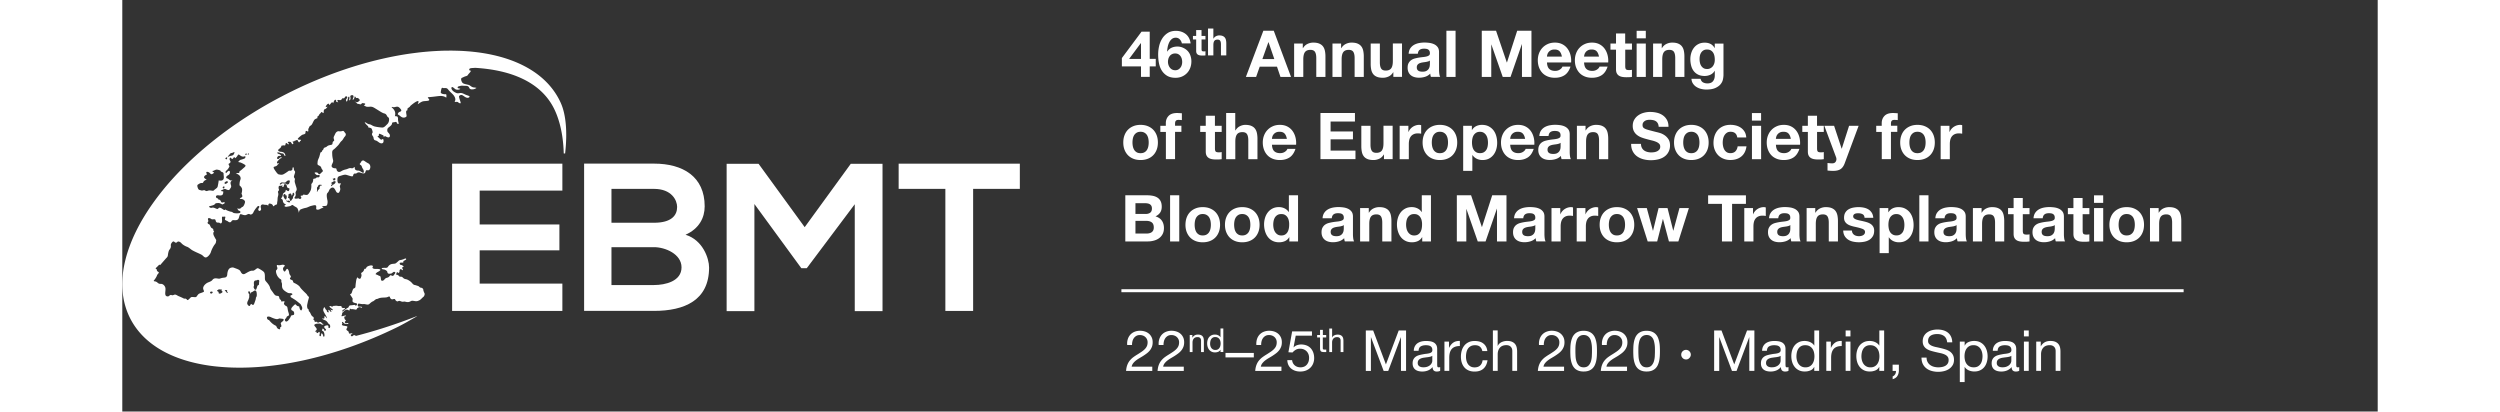 <svg id="Capa_1" xmlns="http://www.w3.org/2000/svg" viewBox="0 0 767.68 140.07" width="755.127" height="124.3"><rect x="0" y="0" width="767.68" height="140.07" fill="#333333" stroke="none"/><style>.st0{fill:#fff}</style><path class="st0" d="M342.23 115.49c.18-.59.46-1.1.84-1.53.38-.43.85-.77 1.42-1.01a4.92 4.92 0 0 1 1.93-.37c.59 0 1.15.09 1.67.26a4 4 0 0 1 1.36.75c.39.33.69.74.92 1.22s.34 1.05.34 1.7c0 .6-.09 1.14-.28 1.6-.19.46-.43.88-.74 1.24-.31.37-.66.7-1.06.99-.4.3-.81.58-1.23.85-.42.26-.85.51-1.27.76-.42.25-.81.52-1.17.8-.35.28-.66.59-.91.92s-.41.7-.49 1.13h7.02v1.45h-8.92c.06-.81.21-1.5.43-2.07.22-.57.51-1.07.86-1.49.35-.42.74-.8 1.18-1.12.44-.32.89-.62 1.37-.91.58-.36 1.09-.69 1.52-.99.44-.3.8-.61 1.09-.92.29-.31.51-.64.66-1 .15-.36.22-.78.22-1.25 0-.37-.07-.71-.21-1.01-.14-.3-.33-.56-.57-.78-.24-.22-.52-.39-.84-.5-.32-.12-.66-.17-1.02-.17-.48 0-.88.1-1.22.3-.34.2-.62.46-.84.78-.22.32-.38.68-.47 1.09-.1.4-.14.81-.13 1.22h-1.64c-.07-.71 0-1.35.18-1.94zM352.95 115.49c.18-.59.46-1.1.84-1.53.38-.43.85-.77 1.42-1.01a4.92 4.92 0 0 1 1.93-.37c.59 0 1.15.09 1.67.26a4 4 0 0 1 1.36.75c.39.33.69.74.92 1.22s.34 1.05.34 1.7c0 .6-.09 1.14-.28 1.6-.19.46-.43.88-.74 1.24-.31.37-.66.7-1.06.99-.4.3-.81.58-1.23.85-.42.26-.85.51-1.27.76-.42.25-.81.52-1.17.8-.35.28-.66.59-.91.92s-.41.7-.49 1.13h7.02v1.45h-8.92c.06-.81.21-1.5.43-2.07.22-.57.51-1.07.86-1.49.35-.42.74-.8 1.18-1.12.44-.32.89-.62 1.37-.91.58-.36 1.09-.69 1.52-.99.44-.3.8-.61 1.09-.92.29-.31.51-.64.66-1 .15-.36.22-.78.22-1.25 0-.37-.07-.71-.21-1.01-.14-.3-.33-.56-.57-.78-.24-.22-.52-.39-.84-.5-.32-.12-.66-.17-1.02-.17-.48 0-.88.1-1.22.3-.34.2-.62.46-.84.78-.22.32-.38.68-.47 1.09-.1.4-.14.81-.13 1.22h-1.64c-.07-.71 0-1.35.18-1.94zM364.22 114.02v.92h.02c.4-.7 1.03-1.06 1.89-1.06.38 0 .7.05.96.16.25.1.46.25.62.44.16.19.27.41.33.67.06.26.1.54.1.86v3.82h-.96v-3.93c0-.36-.1-.64-.31-.85-.21-.21-.5-.31-.87-.31-.29 0-.54.04-.76.13s-.39.22-.53.38c-.14.17-.25.36-.32.58-.07.22-.11.46-.11.72v3.28h-.95v-5.81h.89zM373.8 119.83v-.79h-.02c-.16.32-.4.55-.74.7-.34.14-.71.21-1.11.21-.45 0-.84-.08-1.17-.25-.33-.16-.61-.39-.83-.66-.22-.28-.39-.6-.5-.97-.11-.37-.17-.76-.17-1.17 0-.41.05-.8.16-1.17.11-.37.27-.69.49-.96.22-.27.5-.49.83-.65.33-.16.72-.24 1.16-.24.15 0 .31.02.48.04s.34.08.52.15a1.832 1.832 0 0 1 .88.71h.02v-2.99h.96v8.02h-.96zm-3.43-2.06c.07.26.18.49.33.69s.33.36.56.48c.23.12.5.18.8.18.32 0 .6-.06.82-.19.23-.13.41-.29.55-.5.14-.21.25-.44.31-.7.06-.26.1-.53.1-.8 0-.28-.03-.56-.1-.83-.07-.27-.17-.5-.32-.7s-.33-.37-.57-.49c-.23-.12-.51-.19-.84-.19-.32 0-.6.06-.82.19s-.4.3-.54.51c-.14.21-.23.45-.29.72s-.09.55-.09.83c-.01.27.03.54.1.8zM385.14 120.12v1.54h-9.64v-1.54h9.64zM386.2 115.49c.18-.59.46-1.1.84-1.53.38-.43.85-.77 1.42-1.01a4.92 4.92 0 0 1 1.93-.37c.59 0 1.15.09 1.67.26s.97.42 1.36.75.69.74.92 1.22.34 1.05.34 1.7c0 .6-.09 1.14-.28 1.6-.19.46-.43.88-.74 1.24-.31.37-.66.7-1.06.99-.4.3-.81.58-1.23.85-.42.26-.85.51-1.27.76-.42.25-.81.52-1.17.8-.35.28-.65.59-.91.92-.25.33-.41.7-.49 1.13h7.01v1.45h-8.92c.06-.81.21-1.5.43-2.07.22-.57.51-1.07.86-1.49.35-.42.74-.8 1.18-1.12.44-.32.89-.62 1.37-.91.58-.36 1.08-.69 1.52-.99s.8-.61 1.09-.92c.29-.31.51-.64.65-1 .15-.36.22-.78.22-1.25 0-.37-.07-.71-.21-1.01-.14-.3-.33-.56-.57-.78-.24-.22-.52-.39-.84-.5-.32-.12-.66-.17-1.02-.17-.48 0-.88.1-1.22.3-.34.2-.62.46-.84.78s-.38.68-.47 1.09c-.1.4-.14.81-.12 1.22h-1.64c-.06-.71.02-1.35.19-1.94zM399.4 114.26l-.73 3.93.04.04c.29-.33.68-.58 1.15-.74.47-.16.93-.24 1.4-.24.6 0 1.18.1 1.72.29.54.19 1.01.48 1.41.88.4.39.71.88.94 1.46.23.58.35 1.27.35 2.05 0 .58-.1 1.14-.3 1.69-.2.55-.5 1.03-.9 1.45-.4.42-.9.76-1.49 1.01-.6.25-1.29.38-2.09.38-.59 0-1.15-.09-1.67-.26s-.98-.42-1.38-.75c-.4-.33-.71-.74-.94-1.22-.23-.49-.35-1.04-.37-1.66h1.64a2.586 2.586 0 0 0 1.75 2.28c.34.12.72.18 1.13.18.39 0 .75-.07 1.11-.2s.66-.34.92-.61c.26-.27.47-.61.63-1.01.15-.4.23-.88.23-1.42 0-.45-.07-.86-.22-1.24s-.36-.71-.63-.98-.59-.49-.97-.65c-.38-.15-.8-.23-1.26-.23-.54 0-1.02.12-1.44.36-.42.24-.79.55-1.11.93l-1.41-.08 1.27-7.09h6.75v1.45h-5.53zM409.78 114.02v.84h-1.16v3.61c0 .11.01.2.03.27.02.07.05.12.11.16.05.04.12.06.22.07s.22.02.37.02h.44v.84h-.73c-.25 0-.46-.02-.63-.05s-.32-.1-.43-.19-.19-.22-.24-.38c-.05-.16-.08-.38-.08-.65v-3.7h-.99v-.84h.99v-1.74h.96v1.74h1.14zM411.79 111.81v3.07h.02c.08-.18.18-.33.31-.46s.29-.22.46-.3c.17-.08.34-.14.53-.17s.36-.06.53-.06c.38 0 .7.05.96.16.25.1.46.25.62.44.16.19.27.41.33.67.06.26.09.54.09.86v3.82h-.96v-3.93c0-.36-.1-.64-.31-.85-.21-.21-.5-.31-.87-.31-.29 0-.54.04-.76.13-.21.09-.39.22-.53.38-.14.17-.25.36-.32.58-.07.22-.11.46-.11.72v3.28h-.96v-8.02h.97zM425.76 112.48l4.34 11.56 4.36-11.56h2.5v13.76h-1.73V114.8h-.04l-4.3 11.45h-1.56l-4.3-11.45h-.04v11.45h-1.73v-13.76h2.5zM448.56 126.21c-.28.17-.67.25-1.18.25-.42 0-.76-.12-1.01-.36s-.38-.63-.38-1.17c-.45.54-.97.93-1.57 1.17s-1.24.36-1.94.36c-.45 0-.88-.05-1.28-.15-.41-.1-.75-.26-1.05-.48s-.53-.5-.7-.86c-.17-.35-.26-.78-.26-1.28 0-.57.1-1.03.29-1.39.19-.36.45-.65.76-.88.31-.22.67-.4 1.08-.51.4-.12.82-.21 1.24-.29.45-.09.88-.16 1.28-.2.41-.04.76-.11 1.07-.19.31-.08.55-.21.73-.37s.27-.4.27-.7c0-.36-.07-.65-.2-.87-.13-.22-.31-.39-.52-.5-.21-.12-.45-.19-.71-.23-.26-.04-.52-.06-.78-.06-.69 0-1.27.13-1.73.4s-.71.76-.75 1.49h-1.64c.03-.62.15-1.14.39-1.56.23-.42.54-.77.92-1.03.39-.26.83-.45 1.32-.57.49-.12 1.02-.17 1.59-.17.45 0 .9.03 1.34.1s.84.2 1.21.39c.36.2.65.48.87.84.22.36.33.83.33 1.4v5.12c0 .38.02.67.07.85.04.18.2.27.45.27.14 0 .31-.03.5-.08v1.26zm-2.66-5.11c-.21.15-.48.27-.81.34-.33.07-.68.13-1.05.17-.37.04-.74.1-1.11.15-.37.06-.71.15-1 .28-.3.13-.54.31-.72.55-.19.24-.28.56-.28.97 0 .27.05.5.16.68s.25.34.42.45c.17.11.38.2.61.25.23.05.47.08.73.08.54 0 1-.07 1.39-.22.38-.15.7-.33.94-.56.24-.22.42-.47.54-.73.12-.26.17-.51.17-.74v-1.67zM451.57 116.28v2.1h.04c.4-.81.89-1.41 1.46-1.79.58-.39 1.31-.57 2.2-.54v1.73c-.66 0-1.21.09-1.68.27-.46.18-.83.44-1.12.79-.28.35-.49.77-.62 1.26s-.19 1.06-.19 1.71v4.43h-1.64v-9.96h1.55zM462.11 118.02c-.41-.35-.96-.52-1.66-.52-.59 0-1.09.11-1.48.33s-.72.51-.95.87c-.24.36-.41.77-.51 1.24-.1.47-.15.95-.15 1.46 0 .46.05.91.16 1.35.11.44.28.83.51 1.17s.53.61.91.82c.37.21.82.31 1.33.31.81 0 1.44-.21 1.9-.64s.74-1.02.84-1.79h1.68c-.18 1.23-.64 2.18-1.38 2.85-.74.67-1.74 1-3.02 1-.76 0-1.43-.12-2.01-.37-.58-.24-1.07-.59-1.46-1.04s-.69-.99-.89-1.61c-.2-.62-.3-1.31-.3-2.05 0-.74.1-1.44.29-2.09.19-.65.49-1.21.88-1.7.39-.48.88-.86 1.47-1.14.59-.28 1.28-.41 2.06-.41.57 0 1.1.07 1.59.2.5.13.93.34 1.31.63s.69.64.93 1.07c.24.43.4.94.46 1.53h-1.7c-.13-.64-.4-1.13-.81-1.47zM468.14 112.48v5.26h.04c.13-.31.31-.57.54-.78.23-.21.49-.39.78-.52s.59-.23.91-.3c.31-.06.62-.1.92-.1.66 0 1.2.09 1.64.27.44.18.79.43 1.06.75s.46.7.57 1.15.16.93.16 1.47v6.55h-1.64v-6.75c0-.62-.18-1.1-.54-1.46-.36-.36-.85-.54-1.48-.54-.5 0-.94.08-1.3.23-.37.15-.67.37-.92.66-.24.28-.43.61-.55.99s-.18.79-.18 1.24v5.63h-1.64v-13.76h1.63zM482.4 115.49c.18-.59.46-1.1.84-1.53.38-.43.85-.77 1.42-1.01a4.92 4.92 0 0 1 1.93-.37c.59 0 1.15.09 1.67.26a4 4 0 0 1 1.36.75c.38.33.69.74.92 1.22s.34 1.05.34 1.7c0 .6-.09 1.14-.28 1.6s-.43.88-.74 1.24c-.31.37-.66.7-1.06.99-.4.3-.81.58-1.23.85-.42.26-.85.51-1.27.76-.42.25-.81.52-1.17.8-.35.28-.66.59-.91.92-.25.33-.41.7-.49 1.13h7.01v1.45h-8.92c.06-.81.21-1.5.43-2.07.22-.57.51-1.07.86-1.49.35-.42.74-.8 1.18-1.12.44-.32.89-.62 1.37-.91.58-.36 1.08-.69 1.52-.99.44-.3.8-.61 1.09-.92.29-.31.51-.64.65-1 .15-.36.22-.78.22-1.25 0-.37-.07-.71-.21-1.01-.14-.3-.33-.56-.57-.78-.24-.22-.52-.39-.84-.5-.32-.12-.66-.17-1.02-.17-.48 0-.88.1-1.22.3-.34.2-.62.46-.84.78-.22.32-.38.68-.47 1.09s-.14.81-.12 1.22h-1.64c-.06-.71.01-1.35.19-1.94zM492.9 117.98c.03-.54.09-1.07.19-1.58s.25-1 .44-1.46c.19-.46.46-.87.79-1.21.33-.35.75-.62 1.26-.83.51-.21 1.11-.31 1.82-.31s1.31.1 1.82.31.93.48 1.26.83c.33.35.6.75.79 1.21.19.46.34.95.44 1.46.1.51.17 1.04.19 1.58.03.54.04 1.06.04 1.56s-.01 1.02-.04 1.56-.09 1.07-.19 1.58-.25 1-.44 1.45c-.19.46-.46.86-.79 1.2s-.75.62-1.25.82c-.5.2-1.11.3-1.83.3-.71 0-1.31-.1-1.82-.3-.51-.2-.93-.47-1.26-.82-.33-.35-.6-.75-.79-1.2-.19-.46-.34-.94-.44-1.45-.1-.51-.17-1.04-.19-1.58s-.04-1.06-.04-1.56.02-1.02.04-1.56zm1.75 3.26c.03.64.13 1.23.31 1.79.17.56.45 1.03.84 1.42.39.39.93.58 1.62.58s1.23-.19 1.62-.58c.38-.39.66-.86.84-1.42.17-.56.28-1.16.31-1.79.03-.64.05-1.21.05-1.72 0-.33 0-.7-.01-1.11a9.87 9.87 0 0 0-.35-2.4c-.11-.39-.27-.72-.48-1.01s-.48-.52-.8-.7c-.32-.18-.71-.27-1.18-.27s-.85.09-1.18.27c-.32.18-.59.41-.8.7s-.37.63-.48 1.01a9.87 9.87 0 0 0-.35 2.4c-.01.4-.01.77-.01 1.11 0 .51.02 1.09.05 1.72zM503.83 115.49c.18-.59.46-1.1.84-1.53.38-.43.85-.77 1.42-1.01a4.92 4.92 0 0 1 1.93-.37c.59 0 1.15.09 1.67.26a4 4 0 0 1 1.36.75c.38.33.69.74.92 1.22s.34 1.05.34 1.7c0 .6-.09 1.14-.28 1.6s-.43.88-.74 1.24c-.31.37-.66.7-1.06.99-.4.3-.81.58-1.23.85-.42.26-.85.51-1.27.76-.42.25-.81.52-1.17.8-.35.28-.66.59-.91.92-.25.33-.41.7-.49 1.13h7.01v1.45h-8.92c.06-.81.21-1.5.43-2.07.22-.57.51-1.07.86-1.49.35-.42.74-.8 1.18-1.12.44-.32.89-.62 1.37-.91.58-.36 1.08-.69 1.52-.99.44-.3.8-.61 1.09-.92.29-.31.51-.64.65-1 .15-.36.22-.78.22-1.25 0-.37-.07-.71-.21-1.01-.14-.3-.33-.56-.57-.78-.24-.22-.52-.39-.84-.5-.32-.12-.66-.17-1.02-.17-.48 0-.88.1-1.22.3-.34.2-.62.46-.84.78-.22.32-.38.68-.47 1.09s-.14.81-.12 1.22h-1.64c-.06-.71.01-1.35.19-1.94zM514.33 117.98c.03-.54.09-1.07.19-1.58s.25-1 .44-1.46c.19-.46.46-.87.79-1.21.33-.35.75-.62 1.26-.83.51-.21 1.11-.31 1.82-.31s1.31.1 1.82.31.93.48 1.26.83c.33.35.6.75.79 1.21.19.46.34.95.44 1.46.1.51.17 1.04.19 1.58.03.54.04 1.06.04 1.56s-.01 1.02-.04 1.56-.09 1.07-.19 1.58-.25 1-.44 1.45c-.19.46-.46.86-.79 1.2s-.75.62-1.25.82c-.5.2-1.11.3-1.83.3-.71 0-1.31-.1-1.82-.3-.51-.2-.93-.47-1.26-.82-.33-.35-.6-.75-.79-1.2-.19-.46-.34-.94-.44-1.45-.1-.51-.17-1.04-.19-1.58s-.04-1.06-.04-1.56.02-1.02.04-1.56zm1.75 3.26c.03.64.13 1.23.31 1.79.17.56.45 1.03.84 1.42.39.39.93.58 1.62.58s1.23-.19 1.62-.58c.38-.39.66-.86.84-1.42.17-.56.28-1.16.31-1.79.03-.64.05-1.21.05-1.72 0-.33 0-.7-.01-1.11a9.87 9.87 0 0 0-.35-2.4c-.11-.39-.27-.72-.48-1.01s-.48-.52-.8-.7c-.32-.18-.71-.27-1.18-.27s-.85.09-1.18.27c-.32.18-.59.41-.8.7s-.37.63-.48 1.01a9.87 9.87 0 0 0-.35 2.4c-.01.4-.01.77-.01 1.11 0 .51.02 1.09.05 1.72zM531.11 119.55c.33-.31.71-.47 1.15-.47a1.602 1.602 0 0 1 1.13.48c.15.15.27.32.36.52s.13.41.13.65c0 .21-.04.4-.13.6-.09.19-.21.37-.35.52s-.31.28-.5.37-.4.13-.62.13c-.23 0-.45-.04-.65-.12s-.37-.2-.52-.35c-.15-.15-.27-.32-.36-.52s-.13-.41-.13-.63c0-.48.16-.87.49-1.18zM544.32 112.48l4.34 11.56 4.36-11.56h2.5v13.76h-1.73V114.8h-.04l-4.3 11.45h-1.56l-4.3-11.45h-.04v11.45h-1.73v-13.76h2.5zM567.12 126.21c-.28.17-.67.25-1.18.25-.42 0-.76-.12-1.01-.36s-.38-.63-.38-1.17c-.45.54-.97.93-1.57 1.17s-1.24.36-1.94.36c-.45 0-.88-.05-1.28-.15-.41-.1-.75-.26-1.05-.48s-.53-.5-.7-.86c-.17-.35-.26-.78-.26-1.28 0-.57.1-1.03.29-1.39.19-.36.45-.65.76-.88.31-.22.67-.4 1.08-.51.4-.12.82-.21 1.24-.29.45-.09.88-.16 1.28-.2.41-.04.76-.11 1.07-.19.31-.08.55-.21.73-.37s.27-.4.27-.7c0-.36-.07-.65-.2-.87-.13-.22-.31-.39-.52-.5-.21-.12-.45-.19-.71-.23-.26-.04-.52-.06-.78-.06-.69 0-1.27.13-1.73.4s-.71.76-.75 1.49h-1.64c.03-.62.15-1.14.39-1.56.23-.42.54-.77.92-1.03.39-.26.83-.45 1.32-.57.49-.12 1.02-.17 1.59-.17.45 0 .9.03 1.34.1s.84.2 1.21.39c.36.2.65.48.87.84.22.36.33.83.33 1.4v5.12c0 .38.02.67.07.85.04.18.2.27.45.27.14 0 .31-.03.5-.08v1.26zm-2.66-5.11c-.21.15-.48.27-.81.34-.33.07-.68.13-1.05.17-.37.04-.74.1-1.11.15-.37.06-.71.15-1 .28-.3.13-.54.31-.72.55-.19.24-.28.56-.28.97 0 .27.05.5.16.68s.25.34.42.45c.17.11.38.2.61.25.23.05.47.08.73.08.54 0 1-.07 1.39-.22.38-.15.7-.33.94-.56.24-.22.42-.47.54-.73.12-.26.17-.51.17-.74v-1.67zM575.9 126.24v-1.35h-.04c-.27.55-.69.95-1.27 1.19-.58.24-1.21.37-1.91.37-.77 0-1.44-.14-2.01-.42-.57-.28-1.05-.66-1.43-1.14-.38-.48-.67-1.03-.86-1.66-.19-.63-.29-1.3-.29-2 0-.71.09-1.37.28-2 .19-.63.47-1.18.85-1.65s.85-.84 1.43-1.12c.57-.28 1.24-.41 2-.41.26 0 .53.03.83.08s.59.14.89.26c.29.12.57.28.84.48s.49.45.67.74h.04v-5.13h1.64v13.76h-1.66zm-5.88-3.53c.12.44.31.84.56 1.19.25.35.57.62.96.83.39.21.85.31 1.38.31.55 0 1.02-.11 1.41-.33.39-.22.7-.5.94-.86.24-.35.42-.75.53-1.2s.16-.91.16-1.37c0-.49-.06-.96-.17-1.42-.12-.46-.3-.86-.55-1.2-.25-.35-.58-.63-.97-.84s-.88-.32-1.45-.32c-.55 0-1.02.11-1.41.33-.39.22-.69.51-.93.87-.23.36-.4.77-.5 1.23-.1.46-.15.94-.15 1.43 0 .45.07.91.19 1.35zM581.55 116.28v2.1h.04c.4-.81.89-1.41 1.46-1.79.58-.39 1.31-.57 2.2-.54v1.73c-.66 0-1.21.09-1.68.27-.46.18-.83.44-1.12.79-.28.35-.49.77-.62 1.26s-.19 1.06-.19 1.71v4.43H580v-9.96h1.55zM586.58 114.49v-2h1.64v2h-1.64zm1.64 1.79v9.96h-1.64v-9.96h1.64zM598.03 126.24v-1.35h-.04c-.27.55-.69.95-1.27 1.19-.58.24-1.21.37-1.91.37-.77 0-1.44-.14-2.01-.42-.57-.28-1.05-.66-1.43-1.14-.38-.48-.67-1.03-.86-1.66-.19-.63-.29-1.3-.29-2 0-.71.09-1.37.28-2 .19-.63.47-1.18.85-1.65s.85-.84 1.43-1.12c.57-.28 1.24-.41 2-.41.26 0 .53.03.83.08s.59.14.89.26c.29.12.57.28.84.48s.49.45.67.74h.04v-5.13h1.64v13.76h-1.66zm-5.89-3.53c.12.44.31.84.56 1.19.25.35.57.62.96.83.39.21.85.31 1.38.31.55 0 1.02-.11 1.41-.33.39-.22.7-.5.94-.86.24-.35.42-.75.53-1.2s.16-.91.16-1.37c0-.49-.06-.96-.17-1.42-.12-.46-.3-.86-.55-1.2-.25-.35-.58-.63-.97-.84s-.88-.32-1.45-.32c-.55 0-1.02.11-1.41.33-.39.22-.69.51-.93.87-.23.36-.4.77-.5 1.23-.1.46-.15.94-.15 1.43.01.45.07.91.19 1.35zM604.7 124.11v1.95c0 .73-.17 1.36-.5 1.89s-.87.9-1.62 1.12v-.96c.22-.08.4-.19.55-.34.15-.15.27-.31.36-.48.09-.17.15-.35.18-.53.03-.18.04-.35.03-.5h-1.14v-2.14h2.14zM620.06 114.36c-.61-.44-1.39-.66-2.34-.66-.38 0-.76.04-1.14.12-.37.08-.7.21-.99.39-.29.18-.52.42-.69.72-.17.3-.26.68-.26 1.13 0 .42.12.77.38 1.03.25.26.58.48 1 .65.42.17.89.31 1.42.41.53.11 1.06.23 1.61.36s1.08.28 1.61.45c.53.17 1 .41 1.42.7.42.3.75.67 1 1.12.25.45.38 1.02.38 1.7 0 .73-.16 1.36-.49 1.88-.33.52-.75.94-1.26 1.27-.51.33-1.09.57-1.73.71-.64.15-1.27.22-1.9.22-.77 0-1.5-.1-2.19-.29-.69-.19-1.29-.48-1.81-.88s-.93-.89-1.23-1.5c-.3-.61-.45-1.33-.45-2.17h1.73c0 .58.11 1.08.34 1.49.22.42.52.76.89 1.03s.79.47 1.28.6.99.19 1.5.19c.41 0 .83-.04 1.24-.12.42-.08.79-.21 1.13-.4s.6-.44.81-.76c.21-.32.31-.73.31-1.23 0-.48-.13-.86-.38-1.16-.25-.3-.58-.54-1-.72-.42-.19-.89-.34-1.42-.45s-1.06-.23-1.61-.36-1.08-.26-1.61-.42c-.53-.16-1-.37-1.42-.64-.42-.26-.75-.6-1-1.02-.25-.42-.38-.94-.38-1.57 0-.69.14-1.29.42-1.8.28-.51.66-.93 1.13-1.25.47-.33 1-.57 1.6-.73.6-.16 1.21-.24 1.84-.24.71 0 1.36.08 1.97.25.6.17 1.13.43 1.59.79.46.36.82.81 1.08 1.36.26.55.41 1.2.43 1.96h-1.73c-.11-1-.47-1.71-1.08-2.16zM627.09 116.28v1.35h.04c.27-.55.69-.95 1.27-1.2s1.21-.38 1.91-.38c.77 0 1.44.14 2.01.42.57.28 1.05.67 1.43 1.15.38.48.66 1.04.86 1.67.19.63.29 1.3.29 2s-.09 1.38-.28 2c-.19.63-.47 1.18-.85 1.65s-.85.84-1.43 1.11c-.57.27-1.24.4-1.99.4-.25 0-.52-.03-.82-.08s-.6-.13-.9-.25-.58-.27-.84-.47c-.26-.2-.49-.45-.67-.74h-.04v5.13h-1.64v-13.76h1.65zm5.89 3.54c-.12-.44-.31-.84-.56-1.19-.25-.35-.57-.62-.96-.83-.39-.21-.85-.31-1.38-.31-.55 0-1.02.11-1.41.33-.39.22-.7.5-.94.86-.24.35-.42.75-.53 1.2s-.16.91-.16 1.37c0 .49.06.96.17 1.42s.3.86.55 1.2c.25.35.58.63.97.84s.88.32 1.45.32 1.04-.11 1.42-.33.68-.51.92-.87.4-.77.5-1.23c.1-.46.15-.94.15-1.43-.01-.46-.07-.91-.19-1.35zM645.65 126.21c-.28.17-.67.25-1.18.25-.42 0-.76-.12-1.01-.36s-.38-.63-.38-1.17c-.45.54-.97.93-1.57 1.17s-1.24.36-1.94.36c-.45 0-.88-.05-1.28-.15-.41-.1-.75-.26-1.05-.48s-.53-.5-.7-.86c-.17-.35-.26-.78-.26-1.28 0-.57.1-1.03.29-1.39.19-.36.45-.65.76-.88.31-.22.67-.4 1.08-.51.4-.12.82-.21 1.24-.29.45-.09.88-.16 1.28-.2.41-.04.76-.11 1.07-.19.31-.08.55-.21.73-.37s.27-.4.27-.7c0-.36-.07-.65-.2-.87-.13-.22-.31-.39-.52-.5-.21-.12-.45-.19-.71-.23-.26-.04-.52-.06-.78-.06-.69 0-1.27.13-1.73.4s-.71.76-.75 1.49h-1.64c.03-.62.15-1.14.39-1.56.23-.42.54-.77.92-1.03.39-.26.83-.45 1.32-.57.49-.12 1.02-.17 1.59-.17.45 0 .9.03 1.34.1s.84.2 1.21.39c.36.2.65.48.87.84.22.36.33.83.33 1.4v5.12c0 .38.02.67.07.85.04.18.2.27.45.27.14 0 .31-.03.5-.08v1.26zm-2.66-5.11c-.21.15-.48.27-.81.34-.33.07-.68.13-1.05.17-.37.04-.74.1-1.11.15-.37.06-.71.15-1 .28-.3.13-.54.31-.72.55-.19.24-.28.56-.28.97 0 .27.05.5.16.68s.25.34.42.45c.17.11.38.2.61.25.23.05.47.08.73.08.54 0 1-.07 1.39-.22.38-.15.7-.33.94-.56.24-.22.42-.47.54-.73.12-.26.17-.51.17-.74v-1.67zM647.26 114.49v-2h1.64v2h-1.64zm1.64 1.79v9.96h-1.64v-9.96h1.64zM652.99 116.28v1.58h.04c.68-1.21 1.76-1.81 3.24-1.81.66 0 1.2.09 1.64.27.44.18.79.43 1.06.75s.46.7.57 1.15.16.93.16 1.47v6.55h-1.64v-6.75c0-.62-.18-1.1-.54-1.46-.36-.36-.85-.54-1.48-.54-.5 0-.94.08-1.3.23-.37.15-.67.37-.92.66-.24.28-.43.61-.55.99s-.18.79-.18 1.24v5.63h-1.64v-9.96h1.54z"/><g><path class="st0" d="M340.23 22.62v-2.86l6.69-8.98h2.79v9.26h2.05v2.57h-2.05v3.56h-2.97v-3.56h-6.51zm6.44-7.92l-3.98 5.35h4.05V14.7h-.07zM359.94 13.4a1.82 1.82 0 0 0-1.36-.57c-.56 0-1.02.17-1.4.5s-.67.73-.89 1.21c-.22.48-.38.99-.48 1.53-.1.54-.16 1.03-.18 1.45l.04.04c.42-.62.92-1.06 1.5-1.32.57-.26 1.23-.4 1.98-.4.66 0 1.31.14 1.94.43.63.29 1.17.67 1.61 1.16.41.47.71 1 .9 1.61.19.6.29 1.21.29 1.83 0 .79-.13 1.53-.38 2.21-.26.68-.62 1.28-1.1 1.78s-1.04.9-1.71 1.19-1.39.43-2.2.43c-1.16 0-2.12-.23-2.88-.69a5.462 5.462 0 0 1-1.83-1.81c-.46-.75-.77-1.59-.95-2.54-.18-.95-.26-1.91-.26-2.89 0-.95.11-1.91.33-2.86.22-.95.57-1.81 1.06-2.58.48-.77 1.11-1.4 1.87-1.88s1.69-.73 2.79-.73c.66 0 1.28.1 1.85.29.57.19 1.08.47 1.52.82.44.36.8.8 1.08 1.33s.46 1.14.55 1.83h-2.97c-.12-.54-.35-.99-.72-1.37zm-2.63 5.03c-.32.15-.58.36-.78.63s-.36.57-.46.91-.15.71-.15 1.09c0 .35.06.7.17 1.04.11.34.27.65.48.92.21.27.47.49.78.65.31.16.66.24 1.06.24.38 0 .71-.08 1-.24.29-.16.53-.37.74-.64.21-.26.36-.56.46-.9s.15-.68.15-1.03c0-.37-.05-.72-.14-1.07s-.24-.65-.43-.92-.44-.49-.74-.66-.65-.25-1.04-.25c-.42-.01-.78.07-1.1.23zM368.68 12.22v1.22h-1.33v3.28c0 .31.05.51.15.62.1.1.31.15.62.15.1 0 .2 0 .29-.01.09-.01.18-.02.27-.04v1.41c-.15.03-.33.04-.51.05-.19.01-.37.01-.55.01-.28 0-.55-.02-.8-.06s-.47-.11-.67-.22c-.19-.11-.34-.27-.46-.47-.11-.21-.17-.47-.17-.81v-3.91h-1.1v-1.22h1.1v-1.99h1.82v1.99h1.34zM371.37 9.7v3.45h.04c.23-.38.53-.67.88-.84.36-.17.71-.26 1.05-.26.49 0 .89.07 1.2.2.31.13.56.32.74.55.18.23.31.52.38.86.07.34.11.71.11 1.12v4.08h-1.82v-3.75c0-.55-.08-.96-.26-1.23-.17-.27-.47-.4-.91-.4-.5 0-.86.15-1.08.44-.22.29-.33.78-.33 1.46v3.48h-1.82V9.7h1.82zM391.93 10.47l5.87 15.71h-3.59l-1.19-3.5h-5.87l-1.23 3.5h-3.48l5.94-15.71h3.55zm.19 9.64l-1.98-5.76h-.04l-2.05 5.76h4.07zM401.81 14.81v1.58h.06c.4-.66.91-1.14 1.54-1.44.63-.3 1.28-.45 1.94-.45.84 0 1.52.11 2.06.34s.96.54 1.27.95c.31.4.52.9.65 1.47.12.58.19 1.22.19 1.92v7h-3.12v-6.42c0-.94-.15-1.64-.44-2.1s-.81-.69-1.56-.69c-.85 0-1.47.25-1.85.76-.38.51-.57 1.34-.57 2.5v5.96h-3.12V14.81h2.95zM414.85 14.81v1.58h.07c.4-.66.91-1.14 1.54-1.44.63-.3 1.28-.45 1.94-.45.84 0 1.52.11 2.06.34s.96.54 1.27.95c.31.4.52.9.65 1.47.12.58.19 1.22.19 1.92v7h-3.12v-6.42c0-.94-.15-1.64-.44-2.1-.29-.46-.81-.69-1.56-.69-.85 0-1.47.25-1.85.76-.38.51-.57 1.34-.57 2.5v5.96h-3.12V14.81h2.94zM432.63 26.18V24.6h-.06c-.4.66-.91 1.14-1.54 1.43-.63.29-1.28.44-1.94.44-.84 0-1.52-.11-2.06-.33-.54-.22-.96-.53-1.27-.94-.31-.4-.53-.89-.65-1.47s-.19-1.22-.19-1.92v-7h3.12v6.42c0 .94.15 1.64.44 2.1.29.46.81.69 1.56.69.85 0 1.46-.25 1.85-.76.38-.51.57-1.34.57-2.5V14.8h3.12v11.37h-2.95zM437.84 18.3c.04-.73.23-1.34.55-1.83.32-.48.73-.87 1.23-1.17.5-.29 1.06-.5 1.68-.63.62-.12 1.25-.19 1.88-.19.57 0 1.15.04 1.74.12.59.08 1.12.24 1.61.47.48.23.88.56 1.19.98.31.42.46.97.46 1.66v5.92c0 .51.03 1 .09 1.47s.16.82.31 1.06h-3.17c-.06-.18-.11-.36-.14-.54-.04-.18-.06-.37-.08-.56-.5.51-1.09.87-1.76 1.08-.68.21-1.36.31-2.07.31-.54 0-1.05-.07-1.52-.2s-.88-.34-1.23-.62-.63-.63-.82-1.06c-.2-.43-.3-.93-.3-1.52 0-.65.11-1.18.34-1.59.23-.42.52-.75.88-1s.77-.44 1.23-.56c.46-.12.93-.22 1.4-.3.47-.07.93-.13 1.39-.18.45-.04.86-.11 1.21-.2.35-.09.63-.22.84-.38.21-.17.3-.41.29-.74 0-.34-.06-.61-.17-.8-.11-.2-.26-.35-.44-.46s-.4-.18-.64-.22c-.24-.04-.5-.05-.78-.05-.62 0-1.1.13-1.45.4-.35.26-.56.7-.62 1.32h-3.13zm7.22 2.31c-.13.12-.3.21-.5.27s-.41.12-.64.17c-.23.04-.46.08-.71.11-.25.03-.5.07-.75.11-.23.04-.46.1-.69.18-.23.07-.43.17-.6.3-.17.12-.3.28-.41.47-.1.19-.15.43-.15.73 0 .28.05.51.15.7.1.19.24.34.42.45s.38.19.62.23.48.07.73.07c.62 0 1.09-.1 1.43-.31s.59-.45.75-.74c.16-.29.26-.58.3-.87.04-.29.06-.53.06-.7v-1.17zM453.81 10.47v15.71h-3.12V10.47h3.12zM467.59 10.47l3.67 10.8h.04l3.48-10.8h4.86v15.71h-3.23V15.05h-.04l-3.85 11.13h-2.66L466 15.16h-.04v11.02h-3.23V10.47h4.86zM485.69 23.45c.47.45 1.14.68 2.02.68.63 0 1.17-.16 1.63-.47.46-.31.73-.65.84-1h2.75c-.44 1.36-1.12 2.34-2.02 2.93-.91.59-2.01.88-3.3.88-.89 0-1.7-.14-2.42-.43s-1.33-.69-1.83-1.22-.88-1.16-1.15-1.89-.41-1.54-.41-2.42c0-.85.14-1.64.42-2.38.28-.73.68-1.37 1.19-1.9.51-.54 1.12-.96 1.84-1.27.71-.31 1.5-.46 2.37-.46.97 0 1.81.19 2.53.56s1.31.88 1.77 1.51c.46.63.79 1.35 1 2.16.21.81.28 1.65.22 2.53h-8.21c.03 1 .29 1.74.76 2.19zm3.53-5.98c-.37-.41-.94-.62-1.71-.62-.5 0-.91.08-1.24.25-.33.17-.59.38-.79.63-.2.25-.34.51-.42.79-.08.28-.13.53-.14.75H490c-.14-.79-.4-1.39-.78-1.8zM498.32 23.45c.47.45 1.14.68 2.02.68.63 0 1.17-.16 1.63-.47.46-.31.73-.65.84-1h2.75c-.44 1.36-1.11 2.34-2.02 2.93-.91.59-2.01.88-3.3.88-.9 0-1.7-.14-2.42-.43s-1.33-.69-1.83-1.22-.88-1.16-1.16-1.89-.41-1.54-.41-2.42c0-.85.14-1.64.42-2.38.28-.73.67-1.37 1.19-1.9.51-.54 1.12-.96 1.84-1.27.71-.31 1.5-.46 2.37-.46.97 0 1.81.19 2.53.56.72.37 1.31.88 1.77 1.51.46.63.79 1.35 1 2.16s.28 1.65.22 2.53h-8.21c.04 1 .3 1.74.77 2.19zm3.53-5.98c-.38-.41-.94-.62-1.71-.62-.5 0-.91.08-1.24.25-.33.17-.59.38-.79.63-.2.25-.34.51-.42.79-.08.28-.13.53-.14.75h5.08c-.15-.79-.41-1.39-.78-1.8zM513.85 14.81v2.09h-2.29v5.63c0 .53.09.88.26 1.06.18.18.53.26 1.05.26.18 0 .35-.01.51-.02.16-.01.32-.04.46-.07v2.42c-.26.04-.56.07-.88.09-.32.01-.64.02-.95.02-.48 0-.94-.03-1.38-.1-.43-.07-.81-.19-1.14-.39a2.03 2.03 0 0 1-.78-.81c-.19-.35-.29-.81-.29-1.39v-6.7h-1.89v-2.09h1.89V11.4h3.12v3.41h2.31zM515.44 13.05v-2.57h3.12v2.57h-3.12zm3.12 1.76v11.37h-3.12V14.81h3.12zM523.99 14.81v1.58h.06c.4-.66.91-1.14 1.54-1.44.63-.3 1.28-.45 1.94-.45.84 0 1.52.11 2.06.34s.96.54 1.27.95c.31.4.52.9.65 1.47.12.58.19 1.22.19 1.92v7h-3.12v-6.42c0-.94-.15-1.64-.44-2.1s-.81-.69-1.56-.69c-.85 0-1.47.25-1.85.76-.38.51-.57 1.34-.57 2.5v5.96h-3.12V14.81h2.95zM544.82 27.02c-.12.59-.39 1.13-.8 1.64s-1.01.94-1.78 1.29c-.78.35-1.82.53-3.12.53-.56 0-1.12-.07-1.71-.21a5.42 5.42 0 0 1-1.58-.65c-.48-.29-.87-.67-1.19-1.13-.32-.46-.5-1.02-.54-1.66h3.1c.15.59.43.99.86 1.22s.92.34 1.47.34c.88 0 1.52-.26 1.93-.79.4-.53.6-1.2.58-2v-1.5H542c-.34.6-.82 1.04-1.44 1.33a4.6 4.6 0 0 1-1.97.43c-.85 0-1.58-.15-2.2-.45-.62-.3-1.12-.71-1.52-1.23-.4-.52-.69-1.13-.87-1.83s-.28-1.43-.28-2.21c0-.73.11-1.44.32-2.12.21-.68.52-1.28.93-1.8.41-.52.92-.94 1.53-1.24.61-.31 1.31-.46 2.1-.46.75 0 1.4.14 1.97.42.56.28 1.04.75 1.42 1.41h.04v-1.52H545v10.65c0 .43-.06.95-.18 1.54zm-4.28-3.79c.34-.18.62-.41.84-.7.22-.29.38-.63.5-1 .11-.37.16-.77.16-1.18 0-.47-.04-.91-.13-1.33-.09-.42-.23-.79-.44-1.11-.21-.32-.48-.58-.81-.77-.34-.19-.76-.29-1.28-.29-.44 0-.82.09-1.13.26-.32.18-.58.41-.79.71-.21.3-.37.65-.46 1.03s-.14.8-.14 1.22c0 .41.04.82.12 1.22.08.4.22.77.42 1.09.2.32.46.59.78.79.32.21.72.31 1.21.31.42.02.81-.07 1.15-.25zM341.13 46.03c.28-.74.67-1.37 1.19-1.89.51-.52 1.13-.92 1.85-1.21s1.53-.43 2.42-.43 1.71.14 2.43.43c.73.29 1.35.69 1.86 1.21s.91 1.15 1.19 1.89c.28.74.42 1.57.42 2.48 0 .91-.14 1.73-.42 2.46-.28.73-.67 1.36-1.19 1.88-.51.52-1.13.92-1.86 1.2-.73.28-1.54.42-2.43.42s-1.7-.14-2.42-.42c-.72-.28-1.33-.68-1.85-1.2-.51-.52-.91-1.15-1.19-1.88s-.42-1.55-.42-2.46c0-.92.14-1.74.42-2.48zm2.84 3.8c.09.43.24.82.45 1.17.21.35.5.62.85.83.35.21.79.31 1.32.31s.97-.1 1.33-.31c.36-.21.65-.48.86-.83.21-.34.36-.73.45-1.17.09-.43.13-.88.13-1.33s-.04-.9-.13-1.34c-.09-.44-.24-.83-.45-1.17-.21-.34-.5-.61-.86-.82-.36-.21-.8-.32-1.33-.32s-.97.11-1.32.32c-.35.21-.63.49-.85.82-.21.34-.36.73-.45 1.17s-.13.89-.13 1.34.04.9.13 1.33zM353.32 44.9v-2.09h1.87v-.88c0-1.01.32-1.84.95-2.49.63-.65 1.58-.97 2.86-.97.28 0 .56.01.84.03s.55.04.81.05v2.33c-.37-.04-.75-.07-1.14-.07-.42 0-.73.1-.91.3-.18.2-.27.53-.27 1v.68h2.16v2.09h-2.16v9.28h-3.12V44.9h-1.89zM374.2 42.81v2.09h-2.29v5.63c0 .53.09.88.26 1.06.18.18.53.26 1.06.26.18 0 .34-.01.51-.02s.32-.04.46-.07v2.42c-.26.04-.56.07-.88.09-.32.01-.64.02-.95.02-.48 0-.94-.03-1.38-.1-.43-.07-.81-.19-1.14-.39-.33-.19-.59-.46-.78-.81s-.29-.81-.29-1.39v-6.7h-1.89v-2.09h1.89V39.4h3.12v3.41h2.3zM378.82 38.47v5.92h.07c.4-.66.9-1.14 1.52-1.44.62-.3 1.22-.45 1.8-.45.84 0 1.52.11 2.06.34s.96.54 1.27.95c.31.4.52.9.65 1.47.12.58.19 1.22.19 1.92v7h-3.12v-6.42c0-.94-.15-1.64-.44-2.1-.29-.46-.81-.69-1.56-.69-.85 0-1.47.25-1.85.76s-.57 1.34-.57 2.5v5.96h-3.12V38.47h3.1zM392.08 51.45c.47.45 1.14.68 2.02.68.63 0 1.17-.16 1.63-.47.46-.31.73-.65.84-1h2.75c-.44 1.36-1.12 2.34-2.02 2.93-.91.59-2.01.88-3.3.88-.89 0-1.7-.14-2.42-.43s-1.33-.69-1.83-1.22-.88-1.16-1.15-1.89-.41-1.54-.41-2.42c0-.85.14-1.64.42-2.38.28-.73.68-1.37 1.19-1.9.51-.54 1.12-.96 1.84-1.27.71-.31 1.5-.46 2.37-.46.97 0 1.81.19 2.53.56s1.31.88 1.77 1.51c.46.63.79 1.35 1 2.16.21.81.28 1.65.22 2.53h-8.21c.04 1 .29 1.74.76 2.19zm3.53-5.98c-.37-.41-.94-.62-1.71-.62-.5 0-.91.08-1.24.25-.33.17-.59.38-.79.63-.2.25-.34.51-.42.79-.08.28-.13.53-.14.75h5.08c-.14-.79-.4-1.39-.78-1.8zM419.56 38.47v2.9h-8.29v3.37h7.61v2.68h-7.61v3.85h8.47v2.9h-11.92v-15.7h11.74zM429.44 54.18V52.6h-.06c-.4.66-.91 1.14-1.54 1.43-.63.29-1.28.44-1.94.44-.84 0-1.52-.11-2.06-.33-.54-.22-.96-.53-1.27-.94-.31-.4-.53-.89-.65-1.47s-.19-1.22-.19-1.92v-7h3.12v6.42c0 .94.15 1.64.44 2.1.29.46.81.69 1.56.69.85 0 1.46-.25 1.85-.76.38-.51.57-1.34.57-2.5V42.8h3.12v11.37h-2.95zM437.75 42.81v2.11h.04c.15-.35.34-.68.59-.98a3.963 3.963 0 0 1 1.9-1.26c.37-.12.75-.18 1.14-.18.21 0 .43.04.68.11v2.9c-.15-.03-.32-.06-.53-.08s-.4-.03-.59-.03c-.57 0-1.06.1-1.45.29-.4.19-.72.45-.96.78s-.42.71-.52 1.15c-.1.44-.15.92-.15 1.43v5.13h-3.12V42.81h2.97zM443.01 46.03c.28-.74.68-1.37 1.19-1.89.51-.52 1.13-.92 1.85-1.21s1.53-.43 2.42-.43 1.71.14 2.43.43c.73.29 1.35.69 1.86 1.21s.91 1.15 1.19 1.89c.28.74.42 1.57.42 2.48 0 .91-.14 1.73-.42 2.46-.28.73-.68 1.36-1.19 1.88-.51.52-1.13.92-1.86 1.2-.72.28-1.54.42-2.43.42s-1.7-.14-2.42-.42c-.72-.28-1.34-.68-1.85-1.2-.51-.52-.91-1.15-1.19-1.88-.28-.73-.42-1.55-.42-2.46 0-.92.14-1.74.42-2.48zm2.84 3.8c.09.43.24.82.45 1.17.21.35.5.62.85.83.35.21.79.31 1.32.31s.97-.1 1.33-.31c.36-.21.65-.48.86-.83.21-.34.36-.73.45-1.17.09-.43.13-.88.13-1.33s-.04-.9-.13-1.34c-.09-.44-.24-.83-.45-1.17-.21-.34-.5-.61-.86-.82-.36-.21-.8-.32-1.33-.32s-.97.11-1.32.32c-.35.21-.63.49-.85.82-.21.34-.36.73-.45 1.17s-.13.89-.13 1.34.04.9.13 1.33zM459.36 42.81v1.45h.04c.38-.62.87-1.06 1.45-1.34.59-.28 1.23-.42 1.94-.42.89 0 1.67.17 2.31.51s1.18.78 1.61 1.34c.43.56.74 1.21.95 1.95.21.74.31 1.51.31 2.32 0 .76-.1 1.5-.31 2.2-.21.7-.52 1.33-.94 1.87-.42.54-.94.98-1.56 1.3-.62.32-1.35.48-2.19.48-.7 0-1.35-.14-1.95-.43a3.65 3.65 0 0 1-1.46-1.27h-.04v5.39h-3.12V42.81h2.96zm4.06 9.02c.35-.21.62-.47.84-.8.21-.33.36-.71.45-1.15a6.69 6.69 0 0 0-.01-2.68c-.1-.44-.25-.83-.47-1.18-.22-.34-.5-.62-.85-.84-.35-.21-.77-.32-1.27-.32-.51 0-.94.11-1.29.32-.34.21-.62.49-.84.82-.21.34-.36.73-.45 1.17a6.817 6.817 0 0 0 .01 2.7c.09.44.25.83.46 1.15.21.33.5.6.85.8.35.21.78.31 1.28.31.51 0 .94-.1 1.29-.3zM473.17 51.45c.47.45 1.14.68 2.02.68.63 0 1.17-.16 1.63-.47.46-.31.73-.65.84-1h2.75c-.44 1.36-1.11 2.34-2.02 2.93-.91.59-2.01.88-3.3.88-.9 0-1.7-.14-2.42-.43s-1.33-.69-1.83-1.22-.88-1.16-1.16-1.89-.41-1.54-.41-2.42c0-.85.14-1.64.42-2.38.28-.73.67-1.37 1.19-1.9.51-.54 1.12-.96 1.84-1.27.71-.31 1.5-.46 2.37-.46.97 0 1.81.19 2.53.56s1.31.88 1.77 1.51c.46.63.79 1.35 1 2.16.21.81.28 1.65.22 2.53h-8.21c.05 1 .3 1.74.77 2.19zm3.53-5.98c-.38-.41-.94-.62-1.71-.62-.5 0-.91.08-1.24.25-.33.17-.59.38-.79.63-.2.25-.34.51-.42.79-.08.28-.13.53-.14.75h5.08c-.14-.79-.4-1.39-.78-1.8zM482.32 46.3c.04-.73.23-1.34.55-1.83.32-.48.73-.87 1.23-1.17.5-.29 1.06-.5 1.68-.63.62-.12 1.25-.19 1.88-.19.57 0 1.15.04 1.74.12.59.08 1.12.24 1.61.47.48.23.88.56 1.19.98s.46.97.46 1.66v5.92c0 .51.03 1 .09 1.47s.16.82.31 1.06h-3.17c-.06-.18-.11-.36-.14-.54-.04-.18-.06-.37-.08-.56-.5.51-1.09.87-1.76 1.08-.67.21-1.36.31-2.07.31-.54 0-1.05-.07-1.52-.2s-.88-.34-1.23-.62c-.35-.28-.63-.63-.83-1.06-.2-.43-.3-.93-.3-1.52 0-.65.11-1.18.34-1.59.23-.42.52-.75.88-1s.77-.44 1.23-.56c.46-.12.93-.22 1.4-.3.47-.07.93-.13 1.39-.18s.86-.11 1.21-.2c.35-.09.63-.22.84-.38.21-.17.3-.41.29-.74 0-.34-.05-.61-.16-.8-.11-.2-.26-.35-.44-.46s-.39-.18-.64-.22c-.24-.04-.5-.05-.78-.05-.62 0-1.1.13-1.45.4-.35.26-.56.7-.62 1.32h-3.13zm7.22 2.31c-.13.12-.3.21-.49.27-.2.07-.41.12-.64.17-.23.04-.47.08-.71.11-.25.03-.5.07-.75.11-.23.04-.47.1-.69.18-.23.07-.43.17-.59.3-.17.12-.3.28-.41.47-.1.19-.15.43-.15.73 0 .28.05.51.15.7.1.19.24.34.42.45.18.11.38.19.62.23s.48.07.73.07c.62 0 1.09-.1 1.43-.31.34-.21.59-.45.75-.74.16-.29.26-.58.3-.87s.05-.53.05-.7v-1.17zM498.05 42.81v1.58h.07c.4-.66.91-1.14 1.54-1.44.63-.3 1.28-.45 1.94-.45.84 0 1.52.11 2.06.34s.96.54 1.27.95c.31.4.52.9.65 1.47.12.58.19 1.22.19 1.92v7h-3.12v-6.42c0-.94-.15-1.64-.44-2.1-.29-.46-.81-.69-1.56-.69-.85 0-1.47.25-1.85.76-.38.51-.57 1.34-.57 2.5v5.96h-3.12V42.81h2.94zM517.22 50.31c.19.37.44.66.76.89.31.23.69.4 1.11.51.42.11.87.17 1.32.17.31 0 .64-.03.99-.08s.68-.15.99-.3c.31-.15.56-.35.77-.6.21-.26.31-.58.31-.98 0-.43-.13-.77-.41-1.03-.27-.26-.63-.48-1.07-.66a9.88 9.88 0 0 0-1.5-.46c-.56-.13-1.12-.28-1.69-.44-.59-.15-1.16-.33-1.71-.54a5.73 5.73 0 0 1-1.5-.83c-.44-.34-.8-.76-1.07-1.27s-.41-1.12-.41-1.84c0-.81.17-1.51.52-2.1.34-.59.79-1.09 1.35-1.48.56-.4 1.19-.69 1.89-.88.71-.19 1.41-.29 2.11-.29.82 0 1.61.09 2.37.27.76.18 1.43.48 2.01.89s1.05.94 1.4 1.57c.35.64.52 1.41.52 2.32h-3.34c-.03-.47-.13-.86-.3-1.17-.17-.31-.39-.55-.67-.73-.28-.18-.6-.3-.96-.37s-.75-.11-1.18-.11c-.28 0-.56.03-.84.09-.28.06-.53.16-.76.31-.23.15-.41.33-.56.55-.15.22-.22.5-.22.84 0 .31.06.56.18.75.12.19.35.37.69.53.34.16.82.32 1.43.48.61.16 1.4.37 2.39.62.29.06.7.17 1.22.32s1.04.4 1.55.74c.51.34.96.79 1.33 1.35.38.56.56 1.29.56 2.17 0 .72-.14 1.39-.42 2a4.36 4.36 0 0 1-1.24 1.6c-.55.45-1.23.8-2.05 1.04s-1.76.37-2.83.37c-.87 0-1.71-.11-2.52-.32s-1.53-.55-2.16-1-1.12-1.03-1.48-1.74-.54-1.54-.53-2.51h3.34c.02.53.12.98.31 1.35zM528.59 46.03c.28-.74.68-1.37 1.19-1.89.51-.52 1.13-.92 1.85-1.21s1.53-.43 2.42-.43 1.71.14 2.43.43c.73.29 1.35.69 1.86 1.21s.91 1.15 1.19 1.89c.28.74.42 1.57.42 2.48 0 .91-.14 1.73-.42 2.46-.28.73-.68 1.36-1.19 1.88-.51.52-1.13.92-1.86 1.2-.72.28-1.54.42-2.43.42s-1.7-.14-2.42-.42c-.72-.28-1.34-.68-1.85-1.2-.51-.52-.91-1.15-1.19-1.88-.28-.73-.42-1.55-.42-2.46 0-.92.14-1.74.42-2.48zm2.84 3.8c.09.43.24.82.45 1.17.21.35.5.62.85.83.35.21.79.31 1.32.31s.97-.1 1.33-.31c.36-.21.65-.48.86-.83.21-.34.36-.73.45-1.17.09-.43.13-.88.13-1.33s-.04-.9-.13-1.34c-.09-.44-.24-.83-.45-1.17-.21-.34-.5-.61-.86-.82-.36-.21-.8-.32-1.33-.32s-.97.11-1.32.32c-.35.21-.63.49-.85.82-.21.34-.36.73-.45 1.17s-.13.89-.13 1.34.04.9.13 1.33zM547.4 44.85c-.5 0-.92.11-1.25.34-.34.23-.61.52-.83.88s-.36.76-.45 1.19a6.274 6.274 0 0 0 0 2.54c.09.42.23.81.43 1.15.2.34.46.63.8.85s.75.33 1.23.33c.75 0 1.32-.21 1.73-.63.4-.42.66-.98.76-1.68h3.01c-.21 1.51-.79 2.66-1.76 3.45s-2.21 1.19-3.72 1.19c-.85 0-1.63-.14-2.34-.43s-1.32-.69-1.82-1.2-.89-1.13-1.17-1.84c-.28-.71-.42-1.49-.42-2.34 0-.88.13-1.7.38-2.45.26-.75.63-1.41 1.13-1.96.5-.55 1.11-.98 1.83-1.29.72-.31 1.54-.46 2.46-.46.67 0 1.32.09 1.95.26.62.18 1.18.44 1.67.8.49.36.89.81 1.2 1.34.31.54.48 1.17.53 1.9h-3.06c-.19-1.29-.96-1.94-2.29-1.94zM554.68 41.05v-2.57h3.12v2.57h-3.12zm3.13 1.76v11.37h-3.12V42.81h3.12zM563.61 51.45c.47.45 1.14.68 2.02.68.63 0 1.17-.16 1.63-.47.46-.31.73-.65.84-1h2.75c-.44 1.36-1.12 2.34-2.02 2.93-.91.59-2.01.88-3.3.88-.89 0-1.7-.14-2.42-.43s-1.33-.69-1.83-1.22-.88-1.16-1.15-1.89-.41-1.54-.41-2.42c0-.85.14-1.64.42-2.38.28-.73.68-1.37 1.19-1.9.51-.54 1.12-.96 1.84-1.27.71-.31 1.5-.46 2.37-.46.97 0 1.81.19 2.53.56s1.31.88 1.77 1.51c.46.63.79 1.35 1 2.16.21.81.28 1.65.22 2.53h-8.21c.04 1 .29 1.74.76 2.19zm3.53-5.98c-.37-.41-.94-.62-1.71-.62-.5 0-.91.08-1.24.25-.33.17-.59.38-.79.63-.2.25-.34.51-.42.79-.08.28-.13.53-.14.75h5.08c-.14-.79-.4-1.39-.78-1.8zM579.14 42.81v2.09h-2.29v5.63c0 .53.09.88.26 1.06.18.18.53.26 1.06.26.18 0 .34-.01.51-.02.16-.01.31-.04.46-.07v2.42c-.26.04-.56.07-.88.09s-.64.02-.95.02c-.48 0-.94-.03-1.38-.1-.43-.07-.81-.19-1.14-.39a2.03 2.03 0 0 1-.78-.81c-.19-.35-.29-.81-.29-1.39v-6.7h-1.89v-2.09h1.89V39.4h3.12v3.41h2.3zM584.84 57.57c-.6.4-1.44.59-2.51.59-.32 0-.64-.01-.96-.03-.32-.02-.63-.05-.96-.08v-2.57l.9.09c.31.03.62.04.92.02.41-.04.71-.21.91-.48.2-.28.3-.59.3-.92 0-.25-.04-.48-.13-.7l-3.98-10.67h3.32l2.57 7.79h.04l2.49-7.79H591l-4.75 12.78c-.34.91-.8 1.57-1.41 1.97zM596.99 44.9v-2.09h1.87v-.88c0-1.01.32-1.84.95-2.49.63-.65 1.58-.97 2.86-.97.28 0 .56.01.84.03.28.02.55.04.81.05v2.33c-.37-.04-.75-.07-1.14-.07-.43 0-.73.1-.91.3-.18.2-.27.53-.27 1v.68h2.16v2.09H602v9.28h-3.12V44.9h-1.89zM605.57 46.03c.28-.74.67-1.37 1.19-1.89s1.13-.92 1.85-1.21 1.53-.43 2.42-.43 1.71.14 2.43.43 1.35.69 1.86 1.21.91 1.15 1.19 1.89.42 1.57.42 2.48c0 .91-.14 1.73-.42 2.46s-.67 1.36-1.19 1.88c-.51.52-1.13.92-1.86 1.2-.73.28-1.54.42-2.43.42s-1.7-.14-2.42-.42c-.72-.28-1.33-.68-1.85-1.2-.51-.52-.91-1.15-1.19-1.88-.28-.73-.42-1.55-.42-2.46 0-.92.14-1.74.42-2.48zm2.84 3.8c.09.43.24.82.45 1.17.21.35.49.62.85.83.35.21.79.31 1.32.31s.97-.1 1.33-.31c.36-.21.64-.48.86-.83.21-.34.36-.73.45-1.17.09-.43.13-.88.13-1.33s-.04-.9-.13-1.34-.24-.83-.45-1.17c-.21-.34-.5-.61-.86-.82-.36-.21-.8-.32-1.33-.32s-.97.11-1.32.32c-.35.21-.63.49-.85.82-.21.34-.36.73-.45 1.17s-.13.89-.13 1.34.04.9.13 1.33zM621.91 42.81v2.11h.04c.15-.35.35-.68.59-.98.25-.3.54-.56.86-.77.32-.21.67-.38 1.03-.49s.75-.18 1.14-.18c.21 0 .43.04.68.11v2.9c-.15-.03-.32-.06-.53-.08-.21-.02-.4-.03-.6-.03-.57 0-1.05.1-1.45.29-.4.19-.71.45-.96.78s-.41.71-.52 1.15c-.1.44-.15.92-.15 1.43v5.13h-3.12V42.81h2.99zM348.79 66.47c.75 0 1.43.07 2.05.2.62.13 1.14.35 1.58.65s.78.7 1.02 1.2.36 1.11.36 1.85c0 .79-.18 1.45-.54 1.98s-.89.96-1.59 1.3c.97.28 1.69.77 2.17 1.46.48.7.71 1.54.71 2.52 0 .79-.15 1.48-.46 2.06-.31.58-.72 1.05-1.24 1.42-.52.37-1.11.64-1.78.81-.67.18-1.35.26-2.06.26h-7.61V66.47h7.39zm-.44 6.36c.62 0 1.12-.15 1.52-.44.4-.29.59-.77.59-1.43 0-.37-.07-.67-.2-.9-.13-.23-.31-.42-.53-.55-.22-.13-.47-.22-.76-.27s-.58-.08-.89-.08h-3.23v3.67h3.5zm.19 6.67c.34 0 .66-.03.97-.1.31-.07.58-.18.81-.33.23-.15.42-.36.56-.63.14-.26.21-.6.21-1.01 0-.81-.23-1.38-.68-1.73-.46-.34-1.06-.52-1.8-.52h-3.76v4.31h3.69zM359.76 66.47v15.71h-3.12V66.47h3.12zM362.29 74.03c.28-.74.67-1.37 1.19-1.89.51-.52 1.13-.92 1.85-1.21s1.53-.43 2.42-.43 1.71.14 2.43.43c.73.29 1.35.69 1.86 1.21s.91 1.15 1.19 1.89c.28.74.42 1.57.42 2.48 0 .91-.14 1.73-.42 2.46-.28.73-.67 1.36-1.19 1.88-.51.52-1.13.92-1.86 1.2-.73.28-1.54.42-2.43.42s-1.7-.14-2.42-.42c-.72-.28-1.33-.68-1.85-1.2-.51-.52-.91-1.15-1.19-1.88s-.42-1.55-.42-2.46c.01-.92.15-1.74.42-2.48zm2.84 3.8c.09.43.24.82.45 1.17.21.35.5.62.85.83.35.21.79.31 1.32.31s.97-.1 1.33-.31c.36-.21.65-.48.86-.83.21-.34.36-.73.45-1.17.09-.43.13-.88.13-1.33s-.04-.9-.13-1.34c-.09-.44-.24-.83-.45-1.17-.21-.34-.5-.61-.86-.82-.36-.21-.8-.32-1.33-.32s-.97.11-1.32.32c-.35.21-.63.49-.85.82-.21.34-.36.73-.45 1.17s-.13.89-.13 1.34.04.9.13 1.33zM375.74 74.03c.28-.74.67-1.37 1.19-1.89.51-.52 1.13-.92 1.85-1.21s1.53-.43 2.42-.43 1.71.14 2.43.43c.73.29 1.35.69 1.86 1.21s.91 1.15 1.19 1.89.42 1.57.42 2.48c0 .91-.14 1.73-.42 2.46s-.67 1.36-1.19 1.88c-.51.52-1.13.92-1.86 1.2-.73.28-1.54.42-2.43.42s-1.7-.14-2.42-.42c-.72-.28-1.33-.68-1.85-1.2-.51-.52-.91-1.15-1.19-1.88s-.42-1.55-.42-2.46c0-.92.14-1.74.42-2.48zm2.83 3.8c.09.43.24.82.45 1.17.21.35.5.62.85.83.35.21.79.31 1.32.31s.97-.1 1.33-.31c.36-.21.65-.48.86-.83.21-.34.36-.73.45-1.17.09-.43.13-.88.13-1.33s-.04-.9-.13-1.34c-.09-.44-.24-.83-.45-1.17-.21-.34-.5-.61-.86-.82-.36-.21-.8-.32-1.33-.32s-.97.11-1.32.32c-.35.21-.63.49-.85.82-.21.34-.36.73-.45 1.17s-.13.89-.13 1.34.05.9.13 1.33zM397.19 80.73c-.37.62-.85 1.06-1.44 1.33s-1.27.41-2.01.41c-.85 0-1.6-.17-2.24-.5-.65-.33-1.18-.78-1.6-1.34s-.73-1.21-.95-1.95a8.28 8.28 0 0 1-.32-2.29c0-.76.11-1.5.32-2.21.21-.71.53-1.34.95-1.88s.94-.98 1.57-1.31 1.37-.5 2.2-.5c.67 0 1.32.14 1.92.43.61.29 1.09.71 1.44 1.27h.04v-5.72h3.12v15.71h-2.97v-1.45h-.03zm-.14-5.62a3.4 3.4 0 0 0-.45-1.14c-.21-.33-.49-.6-.82-.8-.34-.21-.76-.31-1.28-.31-.51 0-.95.1-1.3.31-.35.21-.63.48-.85.81-.21.34-.37.72-.46 1.16s-.14.88-.14 1.35c0 .44.05.88.15 1.32.1.44.27.83.49 1.18.23.34.51.62.86.84.35.21.76.32 1.24.32.51 0 .94-.1 1.29-.31.34-.21.62-.48.82-.83.21-.34.35-.74.44-1.18s.13-.89.13-1.36c.02-.48-.03-.93-.12-1.36zM408.54 74.3c.04-.73.23-1.34.55-1.83.32-.48.73-.87 1.23-1.17.5-.29 1.06-.5 1.68-.63.62-.12 1.25-.19 1.88-.19.57 0 1.15.04 1.74.12.59.08 1.12.24 1.61.47.48.23.88.56 1.19.98.31.42.46.97.46 1.66v5.92c0 .51.03 1 .09 1.47s.16.82.31 1.06h-3.17c-.06-.18-.11-.36-.14-.54-.04-.18-.06-.37-.08-.56-.5.51-1.09.87-1.76 1.08-.68.21-1.36.31-2.07.31-.54 0-1.05-.07-1.52-.2s-.88-.34-1.23-.62-.63-.63-.82-1.06c-.2-.43-.3-.93-.3-1.52 0-.65.11-1.18.34-1.59.23-.42.52-.75.88-1s.77-.44 1.23-.56c.46-.12.93-.22 1.4-.3.47-.07.93-.13 1.39-.18.45-.04.86-.11 1.21-.2.35-.09.63-.22.84-.38.21-.17.3-.41.29-.74 0-.34-.06-.61-.17-.8-.11-.2-.26-.35-.44-.46s-.4-.18-.64-.22c-.24-.04-.5-.05-.78-.05-.62 0-1.1.13-1.45.4-.35.26-.56.7-.62 1.32h-3.13zm7.21 2.31c-.13.12-.3.21-.5.27s-.41.12-.64.17c-.23.04-.46.08-.71.11-.25.03-.5.07-.75.11-.23.04-.46.1-.69.18-.23.07-.43.17-.6.3-.17.12-.3.28-.41.47-.1.19-.15.43-.15.73 0 .28.05.51.15.7.1.19.24.34.42.45s.38.19.62.23.48.07.73.07c.62 0 1.09-.1 1.43-.31s.59-.45.75-.74c.16-.29.26-.58.3-.87.04-.29.06-.53.06-.7v-1.17zM424.27 70.81v1.58h.06c.4-.66.91-1.14 1.54-1.44.63-.3 1.28-.45 1.94-.45.84 0 1.52.11 2.06.34s.96.54 1.27.95c.31.4.52.9.65 1.47.12.58.19 1.22.19 1.92v7h-3.12v-6.42c0-.94-.15-1.64-.44-2.1s-.81-.69-1.56-.69c-.85 0-1.47.25-1.85.76-.38.51-.57 1.34-.57 2.5v5.96h-3.12V70.81h2.95zM442.42 80.73c-.37.62-.85 1.06-1.44 1.33-.6.27-1.27.41-2.01.41-.85 0-1.6-.17-2.24-.5-.65-.33-1.18-.78-1.6-1.34s-.73-1.21-.95-1.95-.32-1.5-.32-2.29c0-.76.11-1.5.32-2.21.21-.71.53-1.34.95-1.88s.94-.98 1.57-1.31 1.36-.5 2.2-.5c.67 0 1.32.14 1.93.43.61.29 1.09.71 1.44 1.27h.04v-5.72h3.12v15.71h-2.97v-1.45h-.04zm-.14-5.62a3.4 3.4 0 0 0-.45-1.14c-.21-.33-.49-.6-.83-.8-.34-.21-.76-.31-1.28-.31s-.95.1-1.3.31c-.35.21-.63.48-.85.81s-.37.72-.46 1.16-.14.88-.14 1.35c0 .44.05.88.15 1.32.1.44.27.83.49 1.18.23.34.51.62.86.84.34.21.76.32 1.24.32.51 0 .94-.1 1.29-.31.34-.21.62-.48.83-.83.21-.34.35-.74.44-1.18s.13-.89.13-1.36c.02-.48-.03-.93-.12-1.36zM459.09 66.47l3.67 10.8h.04l3.48-10.8h4.86v15.71h-3.23V71.05h-.04l-3.85 11.13h-2.66l-3.85-11.02h-.04v11.02h-3.23V66.47h4.85zM473.72 74.3c.04-.73.23-1.34.55-1.83.32-.48.73-.87 1.23-1.17.5-.29 1.06-.5 1.68-.63.62-.12 1.25-.19 1.88-.19.57 0 1.15.04 1.74.12.59.08 1.12.24 1.61.47.48.23.88.56 1.19.98.31.42.46.97.46 1.66v5.92c0 .51.03 1 .09 1.47s.16.82.31 1.06h-3.17c-.06-.18-.11-.36-.14-.54-.04-.18-.06-.37-.08-.56-.5.51-1.09.87-1.76 1.08-.68.21-1.36.31-2.07.31-.54 0-1.05-.07-1.52-.2s-.88-.34-1.23-.62-.63-.63-.82-1.06c-.2-.43-.3-.93-.3-1.52 0-.65.11-1.18.34-1.59.23-.42.52-.75.88-1s.77-.44 1.23-.56c.46-.12.93-.22 1.4-.3.47-.07.93-.13 1.39-.18.45-.04.86-.11 1.21-.2.35-.09.63-.22.84-.38.21-.17.3-.41.29-.74 0-.34-.06-.61-.17-.8-.11-.2-.26-.35-.44-.46s-.4-.18-.64-.22c-.24-.04-.5-.05-.78-.05-.62 0-1.1.13-1.45.4-.35.26-.56.7-.62 1.32h-3.13zm7.22 2.31c-.13.12-.3.21-.5.27s-.41.12-.64.17c-.23.04-.46.08-.71.11-.25.03-.5.07-.75.11-.23.04-.46.1-.69.18-.23.07-.43.17-.6.3-.17.12-.3.28-.41.47-.1.19-.15.43-.15.73 0 .28.05.51.15.7.1.19.24.34.42.45s.38.19.62.23.48.07.73.07c.62 0 1.09-.1 1.43-.31s.59-.45.75-.74c.16-.29.26-.58.3-.87.04-.29.06-.53.06-.7v-1.17zM489.45 70.81v2.11h.04c.15-.35.35-.68.59-.98.25-.3.54-.56.86-.77.32-.21.67-.38 1.03-.49s.75-.18 1.14-.18c.21 0 .43.04.68.11v2.9c-.15-.03-.32-.06-.53-.08-.21-.02-.4-.03-.6-.03-.57 0-1.05.1-1.45.29-.4.19-.71.45-.96.78s-.41.71-.52 1.15c-.1.44-.15.92-.15 1.43v5.13h-3.12V70.81h2.99zM498.01 70.81v2.11h.04c.15-.35.34-.68.59-.98a3.963 3.963 0 0 1 1.9-1.26c.37-.12.75-.18 1.14-.18.21 0 .43.04.68.11v2.9c-.15-.03-.32-.06-.53-.08s-.4-.03-.59-.03c-.57 0-1.06.1-1.45.29-.4.19-.72.45-.96.78s-.42.71-.52 1.15c-.1.44-.15.92-.15 1.43v5.13h-3.12V70.81h2.97zM503.27 74.03c.28-.74.68-1.37 1.19-1.89.51-.52 1.13-.92 1.85-1.21s1.53-.43 2.42-.43 1.71.14 2.43.43c.73.29 1.35.69 1.86 1.21s.91 1.15 1.19 1.89c.28.74.42 1.57.42 2.48 0 .91-.14 1.73-.42 2.46-.28.73-.68 1.36-1.19 1.88-.51.52-1.13.92-1.86 1.2-.72.28-1.54.42-2.43.42s-1.7-.14-2.42-.42c-.72-.28-1.34-.68-1.85-1.2-.51-.52-.91-1.15-1.19-1.88-.28-.73-.42-1.55-.42-2.46 0-.92.14-1.74.42-2.48zm2.84 3.8c.09.43.24.82.45 1.17.21.35.5.62.85.83.35.21.79.31 1.32.31s.97-.1 1.33-.31c.36-.21.65-.48.86-.83.21-.34.36-.73.45-1.17.09-.43.13-.88.13-1.33s-.04-.9-.13-1.34c-.09-.44-.24-.83-.45-1.17-.21-.34-.5-.61-.86-.82-.36-.21-.8-.32-1.33-.32s-.97.11-1.32.32c-.35.21-.63.49-.85.82-.21.34-.36.73-.45 1.17s-.13.89-.13 1.34.04.9.13 1.33zM526.43 82.18l-2.02-7.63h-.04l-1.94 7.63h-3.23l-3.61-11.37h3.3l2.09 7.72h.04l1.89-7.72h3.04l1.94 7.7h.04l2.09-7.7h3.21l-3.59 11.37h-3.21zM539.77 69.38v-2.9h12.87v2.9h-4.71v12.8h-3.45v-12.8h-4.71z"/><path class="st0" d="M555.05 70.81v2.11h.04c.15-.35.34-.68.59-.98a3.963 3.963 0 0 1 1.9-1.26c.37-.12.75-.18 1.14-.18.21 0 .43.04.68.11v2.9c-.15-.03-.32-.06-.53-.08s-.4-.03-.59-.03c-.57 0-1.06.1-1.45.29-.4.19-.72.45-.96.78s-.42.71-.52 1.15c-.1.44-.15.92-.15 1.43v5.13h-3.12V70.81h2.97zM560.51 74.3c.04-.73.23-1.34.55-1.83.32-.48.73-.87 1.23-1.17.5-.29 1.06-.5 1.68-.63.62-.12 1.25-.19 1.88-.19.57 0 1.15.04 1.74.12.59.08 1.12.24 1.61.47.48.23.88.56 1.19.98s.46.97.46 1.66v5.92c0 .51.03 1 .09 1.47s.16.82.31 1.06h-3.17c-.06-.18-.11-.36-.14-.54-.04-.18-.06-.37-.08-.56-.5.51-1.09.87-1.76 1.08-.67.21-1.36.31-2.07.31-.54 0-1.05-.07-1.52-.2s-.88-.34-1.23-.62c-.35-.28-.63-.63-.83-1.06-.2-.43-.3-.93-.3-1.52 0-.65.11-1.18.34-1.59.23-.42.52-.75.88-1s.77-.44 1.23-.56c.46-.12.93-.22 1.4-.3.47-.07.93-.13 1.39-.18s.86-.11 1.21-.2c.35-.09.63-.22.84-.38.21-.17.3-.41.29-.74 0-.34-.05-.61-.16-.8-.11-.2-.26-.35-.44-.46s-.39-.18-.64-.22c-.24-.04-.5-.05-.78-.05-.62 0-1.1.13-1.45.4-.35.26-.56.7-.62 1.32h-3.13zm7.22 2.31c-.13.12-.3.21-.49.27-.2.07-.41.12-.64.17-.23.04-.47.08-.71.11-.25.03-.5.07-.75.11-.23.04-.47.1-.69.18-.23.07-.43.17-.59.3-.17.12-.3.28-.41.47-.1.19-.15.43-.15.73 0 .28.05.51.15.7.1.19.24.34.42.45.18.11.38.19.62.23s.48.07.73.07c.62 0 1.09-.1 1.43-.31.34-.21.59-.45.75-.74.16-.29.26-.58.3-.87s.05-.53.05-.7v-1.17zM576.24 70.81v1.58h.07c.4-.66.91-1.14 1.54-1.44.63-.3 1.28-.45 1.94-.45.84 0 1.52.11 2.06.34s.96.54 1.27.95c.31.4.52.9.65 1.47.12.58.19 1.22.19 1.92v7h-3.12v-6.42c0-.94-.15-1.64-.44-2.1-.29-.46-.81-.69-1.56-.69-.85 0-1.47.25-1.85.76-.38.51-.57 1.34-.57 2.5v5.96h-3.12V70.81h2.94zM588.95 79.35c.14.24.32.44.54.59.22.15.47.27.76.34.29.07.58.11.89.11.22 0 .45-.03.69-.08s.46-.13.66-.24c.2-.11.36-.26.49-.44s.2-.41.2-.69c0-.47-.31-.82-.93-1.06-.62-.23-1.49-.47-2.61-.7-.46-.1-.9-.22-1.33-.36-.43-.14-.82-.32-1.15-.55a2.56 2.56 0 0 1-.81-.86c-.21-.34-.31-.77-.31-1.26 0-.73.14-1.33.43-1.8s.66-.84 1.13-1.11c.47-.27 1-.46 1.58-.57.59-.11 1.19-.17 1.8-.17s1.21.06 1.79.18 1.1.32 1.55.59c.46.28.83.65 1.13 1.11.3.46.48 1.04.54 1.75h-2.97c-.04-.6-.27-1.01-.68-1.22-.41-.21-.89-.32-1.45-.32-.18 0-.37.01-.57.03s-.39.07-.56.14c-.17.07-.31.18-.43.32s-.18.33-.18.56c0 .28.1.51.31.68s.47.32.8.43c.33.11.71.21 1.13.3s.86.18 1.3.29c.45.1.9.23 1.33.37.43.15.82.34 1.15.58.34.24.61.54.81.9s.31.8.31 1.33c0 .75-.15 1.38-.45 1.88s-.69.91-1.18 1.22c-.48.31-1.04.52-1.66.65s-1.26.19-1.9.19c-.66 0-1.31-.07-1.94-.2-.63-.13-1.19-.35-1.68-.66-.49-.31-.89-.72-1.21-1.22-.31-.51-.49-1.14-.52-1.9h2.97c.02.34.09.63.23.87zM601.1 70.81v1.45h.04c.38-.62.87-1.06 1.45-1.34.59-.28 1.23-.42 1.94-.42.89 0 1.67.17 2.31.51s1.18.78 1.61 1.34c.43.56.74 1.21.95 1.95.21.74.31 1.51.31 2.32 0 .76-.1 1.5-.31 2.2-.21.7-.52 1.33-.94 1.87-.42.54-.94.98-1.56 1.3-.62.32-1.35.48-2.19.48-.7 0-1.35-.14-1.95-.43a3.65 3.65 0 0 1-1.46-1.27h-.04v5.39h-3.12V70.81h2.96zm4.06 9.02c.35-.21.62-.47.84-.8.21-.33.36-.71.45-1.15a6.69 6.69 0 0 0-.01-2.68c-.1-.44-.25-.83-.47-1.18-.22-.34-.5-.62-.85-.84-.35-.21-.77-.32-1.27-.32-.51 0-.94.11-1.29.32-.34.21-.62.49-.84.82-.21.34-.36.73-.45 1.17a6.817 6.817 0 0 0 .01 2.7c.09.44.25.83.46 1.15.21.33.5.6.85.8.35.21.78.31 1.28.31.51 0 .94-.1 1.29-.3zM614.78 66.47v15.71h-3.12V66.47h3.12zM617.11 74.3c.04-.73.23-1.34.55-1.83.32-.48.73-.87 1.23-1.17.5-.29 1.06-.5 1.68-.63.62-.12 1.25-.19 1.88-.19.57 0 1.15.04 1.74.12.59.08 1.12.24 1.61.47.48.23.88.56 1.19.98.31.42.46.97.46 1.66v5.92c0 .51.03 1 .09 1.47s.16.82.31 1.06h-3.17c-.06-.18-.11-.36-.14-.54-.04-.18-.06-.37-.08-.56-.5.51-1.09.87-1.76 1.08-.68.21-1.36.31-2.07.31-.54 0-1.05-.07-1.52-.2s-.88-.34-1.23-.62-.63-.63-.82-1.06c-.2-.43-.3-.93-.3-1.52 0-.65.11-1.18.34-1.59.23-.42.52-.75.88-1s.77-.44 1.23-.56c.46-.12.93-.22 1.4-.3.47-.07.93-.13 1.39-.18.45-.04.86-.11 1.21-.2.35-.09.63-.22.84-.38.21-.17.3-.41.29-.74 0-.34-.06-.61-.17-.8-.11-.2-.26-.35-.44-.46s-.4-.18-.64-.22c-.24-.04-.5-.05-.78-.05-.62 0-1.1.13-1.45.4-.35.26-.56.7-.62 1.32h-3.13zm7.22 2.31c-.13.12-.3.21-.5.27s-.41.12-.64.17c-.23.04-.46.08-.71.11-.25.03-.5.07-.75.11-.23.04-.46.1-.69.18-.23.07-.43.17-.6.3-.17.12-.3.28-.41.47-.1.19-.15.43-.15.73 0 .28.05.51.15.7.1.19.24.34.42.45s.38.19.62.23.48.07.73.07c.62 0 1.09-.1 1.43-.31s.59-.45.75-.74c.16-.29.26-.58.3-.87.04-.29.06-.53.06-.7v-1.17zM632.85 70.81v1.58h.06c.4-.66.91-1.14 1.54-1.44.63-.3 1.28-.45 1.94-.45.84 0 1.52.11 2.06.34s.96.54 1.27.95c.31.4.52.9.65 1.47.12.58.19 1.22.19 1.92v7h-3.12v-6.42c0-.94-.15-1.64-.44-2.1s-.81-.69-1.56-.69c-.85 0-1.47.25-1.85.76-.38.51-.57 1.34-.57 2.5v5.96h-3.12V70.81h2.95zM649.17 70.81v2.09h-2.29v5.63c0 .53.09.88.26 1.06.18.18.53.26 1.06.26.18 0 .34-.01.51-.02.16-.01.31-.04.46-.07v2.42c-.26.04-.56.07-.88.09s-.64.02-.95.02c-.48 0-.94-.03-1.38-.1-.43-.07-.81-.19-1.14-.39a2.03 2.03 0 0 1-.78-.81c-.19-.35-.29-.81-.29-1.39v-6.7h-1.89v-2.09h1.89V67.4h3.12v3.41h2.3zM650.53 74.3c.04-.73.23-1.34.55-1.83.32-.48.73-.87 1.23-1.17.5-.29 1.06-.5 1.68-.63.62-.12 1.25-.19 1.88-.19.57 0 1.15.04 1.74.12.59.08 1.12.24 1.61.47.48.23.88.56 1.19.98.31.42.46.97.46 1.66v5.92c0 .51.03 1 .09 1.47s.16.82.31 1.06h-3.17c-.06-.18-.11-.36-.14-.54-.04-.18-.06-.37-.08-.56-.5.51-1.09.87-1.76 1.08-.68.21-1.36.31-2.07.31-.54 0-1.05-.07-1.52-.2s-.88-.34-1.23-.62-.63-.63-.82-1.06c-.2-.43-.3-.93-.3-1.52 0-.65.11-1.18.34-1.59.23-.42.52-.75.88-1s.77-.44 1.23-.56c.46-.12.93-.22 1.4-.3.47-.07.93-.13 1.39-.18.45-.04.86-.11 1.21-.2.35-.09.63-.22.84-.38.21-.17.3-.41.29-.74 0-.34-.06-.61-.17-.8-.11-.2-.26-.35-.44-.46s-.4-.18-.64-.22c-.24-.04-.5-.05-.78-.05-.62 0-1.1.13-1.45.4-.35.26-.56.7-.62 1.32h-3.13zm7.22 2.31c-.13.12-.3.21-.5.27s-.41.12-.64.17c-.23.04-.46.08-.71.11-.25.03-.5.07-.75.11-.23.04-.46.1-.69.18-.23.07-.43.17-.6.3-.17.12-.3.28-.41.47-.1.19-.15.43-.15.73 0 .28.05.51.15.7.1.19.24.34.42.45s.38.19.62.23.48.07.73.07c.62 0 1.09-.1 1.43-.31s.59-.45.75-.74c.16-.29.26-.58.3-.87.04-.29.06-.53.06-.7v-1.17zM669.54 70.81v2.09h-2.29v5.63c0 .53.09.88.26 1.06.18.18.53.26 1.05.26.18 0 .35-.01.51-.02.16-.01.32-.04.46-.07v2.42c-.26.04-.56.07-.88.09-.32.01-.64.02-.95.02-.48 0-.94-.03-1.38-.1-.43-.07-.81-.19-1.14-.39a2.03 2.03 0 0 1-.78-.81c-.19-.35-.29-.81-.29-1.39v-6.7h-1.89v-2.09h1.89V67.4h3.12v3.41h2.31zM671.12 69.05v-2.57h3.12v2.57h-3.12zm3.13 1.76v11.37h-3.12V70.81h3.12zM676.78 74.03c.28-.74.67-1.37 1.19-1.89s1.13-.92 1.85-1.21 1.53-.43 2.42-.43 1.71.14 2.43.43 1.35.69 1.86 1.21.91 1.15 1.19 1.89.42 1.57.42 2.48c0 .91-.14 1.73-.42 2.46s-.67 1.36-1.19 1.88c-.51.52-1.13.92-1.86 1.2-.73.28-1.54.42-2.43.42s-1.7-.14-2.42-.42c-.72-.28-1.33-.68-1.85-1.2-.51-.52-.91-1.15-1.19-1.88-.28-.73-.42-1.55-.42-2.46 0-.92.14-1.74.42-2.48zm2.84 3.8c.09.43.24.82.45 1.17.21.35.49.62.85.83.35.21.79.31 1.32.31s.97-.1 1.33-.31c.36-.21.64-.48.86-.83.21-.34.36-.73.45-1.17.09-.43.13-.88.13-1.33s-.04-.9-.13-1.34-.24-.83-.45-1.17c-.21-.34-.5-.61-.86-.82-.36-.21-.8-.32-1.33-.32s-.97.11-1.32.32c-.35.21-.63.49-.85.82-.21.34-.36.73-.45 1.17s-.13.89-.13 1.34.04.9.13 1.33zM693.12 70.81v1.58h.06c.4-.66.91-1.14 1.54-1.44.63-.3 1.28-.45 1.94-.45.84 0 1.52.11 2.06.34s.96.54 1.27.95c.31.4.52.9.65 1.47.12.58.19 1.22.19 1.92v7h-3.12v-6.42c0-.94-.15-1.64-.44-2.1s-.81-.69-1.56-.69c-.85 0-1.47.25-1.85.76-.38.51-.57 1.34-.57 2.5v5.96h-3.12V70.81h2.95z"/></g><path fill="none" stroke="#fff" stroke-width="1.016" stroke-miterlimit="10" d="M340.07 98.95h361.55"/><g><path class="st0" d="M149.3 35.15c-5-11.27-18.02-17.28-34.94-17.87l-1.14-.03c-.82-.02-1.65-.02-2.49-.01-.52 0-1.03.01-1.56.02-.69.02-1.38.06-2.08.09-1.43.07-2.88.18-4.35.32-.24.02-.48.04-.72.07-.99.1-2 .23-3.01.36-.21.03-.41.05-.62.08-12.7 1.77-26.63 6.01-40.53 12.82C17.25 50.91-7.69 85.03 2.14 107.22c4.31 9.71 14.57 15.52 28.15 17.32.03 0 .06.01.09.01.78.1 1.58.19 2.38.26 17.12 1.64 39.01-2.76 60.83-13.45 1.84-.9 4.42-2.37 6.63-3.66 1.33-.78-7.28 3.17-20.72 6.64-.17-.17-.58-.47-.98-.07-.41.42-.73.09-.76-.23-.03-.33.57-.26.56-.44-.01-.18-.45-.16-.78-.06-.34.1-.48-.2-.45-.45.03-.25-.48-.49-.74-.77-.25-.28.23-.69.26-1.01.04-.32-.47-.31-.85-.39-.39-.08-.61-.04-.9-.25-.3-.22.14-.56.14-.56s-.2.16-.21-.38c-.01-.54.75.38.75.38s.48.24 1.09.17c.62-.07.19-.37.19-.37s-.49.19-.8.08c-.31-.11-.37-.48-.1-.66.27-.18.22-.3-.05-.51-.26-.21-.28-.64-.32-.9-.04-.26.45-.16.59-.4.14-.24-.64-.08-1.16.08-.52.15-.38-.15-.18-.6 0 0 .05-.28.03-.41-.02-.13.23-.24.37-.41.15-.16.39-.42.39-.42.16-.12.61-.32.8-.37s.65.26.86.28c.21.03.1-.24.17-.52s.41.16.67.08c.26-.08 1.13.14 1.42.17.28.03.38-.49.53-.55.15-.05.56-.47 1.07-.23.51.24.58 0 .48-.11-.09-.11-.73-.17-.99-.13-.26.04-.51-.28-.47-.6.04-.32.31-.47.31-.47s1.26.26 1.6.19c.33-.07.78.09 1.31.16.53.06.74-.2.98-.42.24-.22.64-.57.98-.67.34-.1.92-.79 1.24-.79.32 0 .6-.22 1.05-.34.45-.13 1.17-.15 1.57-.17.4-.02.83-.01 1.29-.24.46-.23.62-.07.66.19.04.26.41.77.89.65.48-.12.81-.19.89.11.07.3.57.61.72.62.14.02.54-.3.95-.14.41.16.75.31 1.17.21.42-.09.63.07 1.19.14.57.07.91-.11 1.34-.34.42-.24 1.11.02 1.65.05.54.03.84-.15 1.26-.35.42-.2.97-.89 1.28-1.11.31-.21.57-.9.4-1.25-.17-.34-.4-.87-.42-1.27-.02-.4-.64-.65-.93-.65-.29 0-.45-.45-.9-.57-.45-.13-.76-.27-1.18-.34-.42-.07-.82-.69-1.14-.98-.32-.29-1.12-.85-1.64-.95-.51-.1-.61-.14-.83-.28-.22-.13-.46-.49-.74-.56-.28-.07-.69.06-.9-.25-.21-.31-.53-.39-.88-.5-.35-.11-.11-.27.01-.36.12-.09.06-.5.24-.48.18.02.29.29.44.27.15-.02.39-.24.36-.57-.03-.33.19-.66.41-.71.22-.05.4.3.57.36.17.06.16-.41.16-.41s-.49-.45-.19-.53c.3-.07.55-.37.38-.46-.17-.09-.53-.39-.85-.39-.32 0-.48-.49-.39-.66.09-.17.66-.14.99-.13.32 0 .21-.26.23-.44.02-.18.54-.3.86-.58.32-.29-.16-.49-.39-.33-.23.15-.76.31-1.13.41-.37.1-.61 0-.98.35s-.65.61-.96.82c-.31.21-1.09.12-1.58.31s-.77.45-1.08.91c-.31.47-.72.27-1.66.34s-.17.55.12.52c.29-.04.94.29 1.19.57.25.28.05.22.25.61.21.38.61.29 1.01.26.4-.02.57-.26.85-.47.28-.22.63-.18.75.05.12.23-.32.61-.42.85-.1.24-.6.47-.85.22-.26-.25-.46-.09-.71.24-.26.33-.6.47-1.04.56-.44.09-.83.91-1.27.96-.44.06-.56-.1-.61-.65-.04-.54-.14-.95-.42-.98-.28-.03-.75-.41-1.2-.5-.46-.09.23-.69.53-.84.3-.14.81-.44.91-.68.1-.24-.56-.39-1.18-.36-.62.03-1.29-.01-1.47-.35-.17-.34.27-.44.08-.67-.19-.24-.77-.2-1.03-.12-.26.08-1 .24-1.2.76-.21.51-.65.32-.65.32s-.06.53-.44.95c-.37.42-.76.34-.6.83.16.49.06.73-.15 1.3-.21.57-.79.28-1.04-.04s-.27.18-.41.42c-.14.24-.36 2.11-.38 2.58-.02.47-.32.54-.62.68s-.59 1.37-.69 1.57c-.1.2-.66.42-.5.55.16.13.61.9.79 1.17.18.27-.1.82.07 1.2s1.37.56 1.37.56.28.36-.08.67c-.36.32-.41-.19-.67-.15-.26.04-1.13.15-1.38.16-.25.01-.53.19-.56.44-.03.25-.33.39-.52.48-.19.09-.55.42-.79.57-.23.15-.58.47-.79.61-.21.14-.05-.19-.05-.19-.06-.44.25-.33.65-.61.39-.28.05-.43.05-.43-1.21.18-1.01-.55-1.01-.55s-.24-.14-.74-.09c-.51.05-.91-.18-1.36-.09-.44.09-.49-.09-.92.21-.43.31-.37-.19-.92-.11s.22.6.74 1.02c.52.42.08.51-.39.24-.47-.27-.2-.13.06.44.26.57-.28.25-.52-.13-.24-.39-.53-.35-.43.02.1.37.2.71-.21.51-.41-.19-.38-.76-.38-.76-.43-.02-.52-.78-.72-.91-.2-.13-.42.49-.46.84-.04.35.32.94.56 1.36.24.42.63 1.05.73 1.42.1.37-.36-.29-.52-.46-.16-.16-.52-.17-.38.21s-.13.52-.41.45c-.28-.07-.34.1-.34.1s.64.36 1.05.52c.41.16.76.59 1 .98s.55.24.66.83c.11.59-.14.88-.42.81-.28-.07-.03-.62-.26-.82-.23-.21-.75-.05-1.13.12-.38.17-.05.71-.05.71l.45.41c.03.62-.54.62-.55.4-.01-.22-.26-.53-.5-.63-.24-.1-.27.76-.27.76s.51-.08.73.81c.22.89-.01 1.33-.21 1.16-.2-.17-.2-.74-.46-.99s-.38-.12-.41.45c-.03.57-.52.44-.55.11-.03-.33.28-.83.02-1.11-.25-.28-.27.15-.68.31-.42.17-.31-.43-.31-.43s-.79.01-.32-.33c.47-.34.38-.49.31-.75-.08-.26-.66-.8-.77-1.1-.11-.3.53-.51.78-.55.26-.04.54-.04.94-.07.4-.02.58.25.89.36.31.11.78-.19.39-.24-.39-.05-.55-.53-.86-.64-.31-.11-.45.16-.85.22-.4.06-.1-.37-.61-.29s-.58 0-.61-.32c-.03-.33-.5-.31-.37-.62s.24-.15.06-.53-.19-.13-.57-.54c-.38-.41-.54-1.21-.9-1.47s0-.61-.37-.83c-.37-.22-.36-.87-.37-1.16 0-.29.12-.7.21-1.16.09-.46.28-1.12.4-1.53.12-.42-.4-.55-.57-.93-.17-.38-.73-.81-1.08-1.17-.35-.37-1.1-1.07-1.39-1.57-.3-.5-1.21-1.04-1.61-1.23-.41-.19-.75-.31-.74-.7.01-.39-.62-.51-.96-.73-.33-.22.22-.62.22-.91 0-.29-.5-.6-.57-1.25-.07-.65-.3-1.11-.56-1.32-.26-.21-.46.23-.72.63-.26.4-.53.26-.75-.31-.22-.57.08-.96.44-1.28.36-.32-.37-.55-.77-.49-.4.06-1.07.27-1.52.11-.45-.16-.37.39-.2.77.17.38-.01.68-.29.94-.28.25-.07 1.18.28 1.87.35.69 1.04 1.2 1.04 1.2.53.06.36.94.36.94.41.77.13.99.29 1.83.15.84 1.02 1.38 1.73 1.79.71.41 1.03.09 1.51.32.48.24.19.49-.22.62-.41.13-.04.68-.04.68s.6.36 1.24.76 1.55 1.19 1.88 1.45c.33.25.37.55.55.86.18.31.27.75.05 1.12-.22.37-.19.41-.48.12s-.43-1.2-.43-1.2-.57-.07-.76-.23-.44-.56-.63-.47c-.19.09-.8.7-1.01.96-.21.26-.43.63-.22.94.21.31.72.27.87.82.15.56-.07.85-.07.85l-.93.25s-.13.45-.38.82c-.26.36-.5.88-1 1.14-.5.26-.73-.23-.72-.55 0-.32.41-.38.53-.8.12-.42.4-.35.72-.6.32-.25-.06-1.01-.2-1.61-.15-.59-.14-1.27-.4-1.49-.26-.21-.65-.29-.89-.72-.24-.42.08-.57.11-.92.03-.36-1.01.1-1.13-.13-.12-.23.11-.35-.29-.57-.4-.23-.31-.68-.49-1.03-.17-.34-.7-.16-1.14-.39-.44-.23-.76-.88-1.26-1.52-.5-.63-.6-.97-.6-.97-.11-.88-1.07-1.89-1.45-2.33-.38-.44-.32-.9-.33-1.48 0-.58-.02-1.33-.37-1.7-.35-.37-1.36-.99-1.9-1.23-.55-.24-1.15.91-1.93.81-.78-.09-1.76.62-2.61 1.06-.84.44-1.28-.4-1.51-.86-.23-.46-.85-.71-1.61-.98-.76-.27-.88-.43-1.63-.23-.74.2-1.01.92-1.16 1.59-.15.67 0 .9-.31 1.4-.31.5-1.08.3-1.87.57-.79.27-.74.16-1.41.08-.67-.08-1.15-.03-1.57.53-.43.56-1.31.71-1.81 1.01-.5.3-1.11.84-1.29 1.5-.19.66.36 1.19.23 1.43-.14.24-1.02.45-1.55.68-.53.22-.8.95-1.11 1.16-.31.21-1.45-.17-1.81.14-.36.32-1 1.14-1.22.86-.22-.28-.56-.45-.56-.45-.55.09-.74-.1-1.15-.3-.41-.19-1.47-.64-1.47-.64s-.76-.56-1.18-.39c-.42.17-.68.28-.99.13-.31-.14-.62.11-.87.33-.24.22-1.11.24-1.23-.52-.13-.76.21-1.73-.03-2.44s-.9-1.19-1.41-1.17c-.5.01-.82-.06-1.18-.39s-.63-.43-.99-.48c-.35-.04-.45-.13-.16-.45.29-.32.82-1.16.94-1.58.12-.42.86-.87.53-1.12-.33-.25-.65-.29-.58-.9 0 0-.65-.26-.3-.54.36-.28.81-.8 1.02-.99.2-.19.39.05.39.05l2.08-2.38s.48-.37.54-.87c.06-.5.23-1.59.52-1.95.29-.36.56-.72.51-1.38-.13-.65.48-1.23.48-1.23s.34-.46.73-.09c.39.37.71.34 1.01.01.29-.32.97-.03 1.38.45.41.48 1.32 1.02 1.87 1.19.55.17 1.2.79 1.67 1.1.47.31 1.52.79 1.97.99.44.2 1.03.45 1.46.71.44.27.85 1 1.48.82.63-.18 1.4-1.16 1.58-1.82.19-.66.81-1.99 1.36-2.64.55-.65.31-1.11.49-1.42 0 0-.16-.16-.77-1.35-.61-1.19.05-1.61.05-1.61s-.37-.22-.32-.61c.05-.39-.53-.39-.77-.74-.25-.35-.38-1.02-.7-1.09-.31-.07-.66-.47-.34-.8.33-.32-.12-.77.02-1.11.15-.34.81-.12 1.1.13.29.25 1.01-.02 1.28.15.27.18.15.52.43.88s.89.07 1.18.32c.29.25.62.22.76-.34s-.21-1.89.22-1.81c.42.09.88-.15.92.11.04.26-.19.7-.11.92.08.23.85.42 1.11.67.26.25.75.34 1.01-.02.26-.36.32-.54 1.06-.48s1.23-.06 1.48-.65c.25-.58.28-1.44.71-1.39.43.05 1.27.55 1.91.23.65-.32.84-.4 1.21-.18.37.22.95-.14 1.15-.62.2-.48.68-1.21 1.02-1.6.33-.39.56-.76.86-.58.3.18.21.31-.09.78-.31.47.15 1.13.59.75.44-.38.22-.62.14-1.17s.28-1.15 1.11-.84c0 0 .46.04.82.06.36.01.55.18.59.47 0 0 .01-1 .54-.92.53.08.94.27 1.1.72.16.45.32.04.74-.2.42-.24.64-.23.64-.23s.03-.59.13-1.09c.09-.49.01-.97.19-1.63.19-.66.15-.95.02-1.4-.13-.45.49-.55.31-.97-.18-.42-.16-1.24.2-1.23.36.01.66-.1.99-.1.32 0-.24.22-.05.39.2.17.48.16.54-.33.06-.49.25-.58.6-.5.35.08.33.25.47.85.15.59.88.43.85.71-.03.28-.18.95-.56.76-.37-.19-.72-.59-.73-.23-.01.36-.17.55-.6.83-.43.27-.34.71-.49 1.13-.16.41-.53.84-.53.84s.62.22.64.65c.02.43.28 1 .66 1.12.38.12.51.21.04.53-.47.32.36.56.63.48.26-.08.69-.09 1.22-.26.52-.18.54-.61 1.1-.14.56.46 1.19.54 1.41 1.1.22.57.39.95.34 1.34-.05.39.17-.84.52-1.05.35-.21 1.28-.52 1.87-.62.59-.1 1.36-.58 1.92-.69.55-.11 1.45-.44 1.62.01.16.45-.06.83.08 1.11s.8.25 1.34-.08 1.17-.44 1.17-.44-.88-.43-.3-.5c.58-.07 1.2 0 1.39-.3.19-.3.3-1.11.19-1.63-.11-.52-.49-2.11.03-2.58.52-.48.48-1.02.89-1.4.41-.38.86-.58 1.22-.29s.53.71.82 1.25c.3.54.77.45.89.39.11-.06.52-.73.51-1.27-.01-.54-.26-.86-.07-1.2.18-.34.37-1-.05-.76s-.82-.06-.85-1c-.03-.94.15-1.28.86-1.48.71-.2 1.46-.51 2.03-.41.56.1 2.14.76 2.35.46.22-.3.09-.74.65-.89 0 0 .46.09.66-.1s.69-.38 1.11-.23c.41.16 1.35.47 1.67.17.32-.3.2-1.06.76-.96.56.1.86-.01 1.05-.67.19-.66-.05-1.37-.63-1.66-.58-.28-1.2-.75-1.44-.89a.673.673 0 0 0-.81.12c-.21.23-.36.64-.52.76-.16.12-.25.33.15.56.4.23.43.63.54.89.11.26.43.63.5.96.07.33.15.88-.24.8-.39-.08-.99-.73-1.57-.73-.58 0-1.24-.15-1.21-.97 0 0-.02-.47-.39-.05s-.84.12-1.28.17c-.44.06-.83.33-1.38.45-.55.11-1.12.33-1.55.61-.43.27-1.18.54-1.6-.48 0 0 .13-.52-.48-.52s-1.28-.3-1.2-.9c.08-.6.65-1.18.51-1.81-.14-.63-.28-1.26-.3-1.98-.02-.72-.12-1.27.44-1.67.56-.4.98-.89 1.47-1.37.49-.48.75-1.13 1.27-1.57.52-.44.71-1.1 1.07-1.45.37-.35.5-.91.21-1.2-.29-.29-.51-.89-.92-.76-.41.13-.92.18-1.31.1-.39-.08-.92.29-1.14.73-.22.44-.37.78-.51 1.05s-.14.59.02 1.01c.17.42-.02.5-.3.72-.28.22-.09.78-.37 1-.28.22-1.17.15-1.69.63s-.86.26-1.13.69c-.27.44-.06.53-.55.72 0 0 .09.48-.58.69 0 0-.29 1.22-.45 1.64-.16.41-.48 1.02-.5 1.45-.02.43-.19 1.02.22 1.21.41.19.95.44 1.01.88.06.44.85 1 .42 1.34-.44.34-1 1.17-1.31.78-.31-.4-.37-.48-.73-.52-.35-.04-.83.01-.54.33.29.32.38.44.69.55.31.11.58-.07.82.03s.12.84-.49.77c-.6-.07-.61.29-.79.34-.19.05-.81.19-.81.19s.04.54-.16 1.06c-.21.51-.53.51-.48.99.05.47-.02 1.4-.26 1.91-.24.51-.64 1.15-.99 1.39-.35.25-1.43-.06-1.43-.06s-.07.28-.44.38c0 0-.68-.01-.5.26.18.27.4.59-.03.82-.42.24-.45-.13-.67-.12-.22.01-.69.06-.91.11 0 0-.74-.09-.45-.45s.46-.81.34-1.33.11-.63.31-1.11c.2-.48-.18-1.24-.35-1.88-.18-.63-.38-1.05-.23-1.68.15-.63-.43-.59-.29-1.22.15-.63.34-1 .38-1.36.04-.35-.38-.69-.38-.69l-.13-.99-.41.17s.15.59-.17.81c-.31.21-.39.24-.99.17 0 0-1.06.77-1.49 1.01-.42.24-.78.55-1.87.28 0 0-.34.1-.98-.8-.65-.9-1.17-1.65-.72-1.81.45-.16.89-.22 1.11-.59.22-.37.55-.4.55-.4s-.01-.25-.41-.16c-.41.1-.34-.47-.01-.83s.82-.87 1.08-.91c.26-.04.4-.35.04-.35-.36-.01-.54.33-.78.52s-.76.05-.52-.46.61-.57.85-.51c.24.06.47-.02.47-.02s-.26-.53-.58-.57c-.32-.04-1.03-.45-.65-.58.38-.14.95.18 1.23.25s.75.05.87.28c.12.23.27.75.61.61 0 0-.07-.62-.39-.95-.32-.33-.85-.42-1.24-.44-.39-.01-1.18-.36-.74-.77.44-.41.63-.46.85-.83.22-.37-.05-.47.46-.52.51-.05.52-.15.89.03 0 0 .23-.4.27-.79.05-.39.79.35.79.35s.2.13.25-.29c0 0-.62-.51-.18-.56.44-.06.86-.01 1.01.3.14.3.56.75.68.37s-.24-.68-.24-.68.02-.14.38-.14c.36.01.33-.39.57-.29.24.1.24-.22.6-.18.35.04.35.69.63.76s.22-.3.52-.48c.31-.18.19-.41-.17-.38-.36.03-.96-.08-.67-.44.29-.36.69-.67 1.17-1.05.48-.37.86-.26 1.21-.54.36-.28-.02-.76.36-.93.38-.17.4.26.67.15.27-.11-.07-.65.2-1.05.26-.4.15-.63.61-.9.46-.27.57-.54.8-1.02.24-.48.48-1.02.79-1.2.31-.18.65-.32.87-.4 0 0-.31-.4.11-.63.42-.24.32-.54.63-.79s.56-.76.72-.63c.16.13.57.69.6.06.04-.63.04-.92.41-1.02.37-.1.95-.71.83-.91 0 0-.74.49-.5-.06s.65-.93.93-.9c.28.03.01.5.32.36.3-.14.39-.53.74-.77s.51.28.51.28.28-1.12.68-1.21c.41-.1.38.76.38.76s.65-.03.76.27c0 0-.65-.86-.28-.95.37-.08.81.15 1.12-.03.31-.18.37-.68.75-.56s.49-.23.63-.46c.14-.24.68-.31.74.09.06.4-.38.49-.4.92-.02.43.22.85.44.27.21-.59.15-1.26.52-1.37.37-.11.08 1.15.08 1.15s.21.35.42-.24-.24-1.03.12-1.28c.35-.25 1.03-.2.96.37-.07.57-.45 1.03-.23 1.05.21.03.52-.41.57-.87.05-.46.27-.18.45.13s.47-.02.83.24.68.66.36.87c-.31.21-.49.52-.88.43-.39-.08-.84-.17-.84-.17s.86.28.87.54c.01.25.62.22 1.07.38.45.16.56-.44.84-.4.28.03.86.03.94.26.08.23-.49.48-.49.48s.47.31.88.46c.41.16 1.16-.04 1.72.03.57.07 1.03.41 1.92.95.89.54 1.78 1.18 2.44 1.33.67.15.76.56 1.15 1.18 0 0 .34.15.45.45.11.3.13 1.35-.56 2.02-.69.67-1.11 1.2-1.79 1.15-.68-.04-2.06-.21-2.72-.43-.66-.22-1.04-.63-1.61-.69s-.88-.43-1.23-.58c-.34-.15-.49-.13.02.47.5.6 1.05.84.83 1.21 0 0 1.07.06 1.23.54.16.49.45 1.06.15 1.42-.29.36.14.92.33 1.19.18.27.02 1.08.72 1.24.7.16.97.58 1.51.86s1.02.19 1.21-.22c.19-.41.05-1.29-.27-1.07-.31.21-.47.3-.79-.02-.32-.33-1.08-.92-.85-1 .23-.08.46-.23.46-.23s-.18-.56.07-.57c.25-.01 1.03.41 1.3.51.28.1.15.59.15.59s.48-.41.78-.19c.3.22 1.25.65 1.38-.09.12-.74-.58-1.15-.76-1.46-.18-.31-.23-1.07.24-1.44.48-.37 1.18-.87 1.24-1.33.05-.46.2-.48.6-.5.4-.02.94-.36 1.02.16.08.51.71.34.71.34s-.31-1.01-.28-1.54c.03-.54-.1-.95-.46-.99l-.6-.07s.27-.76 0-1.55-1.12-1.46-1.12-1.46.03-.21.47-.05c.45.16 1.07-.23 1.6-.13s.99.76 1.17 1.04c.18.27-.03.57-.48.7-.45.13-.89.83-.48.99.41.16.75.63 1.33.88.58.25 1.48-.04 1.49-.47.02-.43-.41-1.67.08-1.86.49-.19.07-.24.21-.59.15-.34.78-.48.98-.96 0 0 1.56-1.39 2.4-1.63.58-.17.4.39.16.9-.24.51.93-.76 1.97-.88s2.32-.05 1.8-.73c-.52-.69-.7-.59.87-.73 1.57-.14 2.72-.41 3.6-.3.88.11 1.43.55 1.43.55s.24-1.27-.21-1.18c-.45.09-1.82-.13-1.66-.76.16-.63.18-1.63.69-1.38.51.24 1.21-.28 1.82.54.61.82 1.52 1.46 1.97 2.11.45.65.64 1.35.33 1.87s.67.02 1.06.35c.39.33 1.13.73.84-.15-.29-.88-.71-1.94-.35-2.07.36-.13.55-.56 1.55.19 1 .76 1.57.59 1.84.27.28-.31-.41-.46-1.13-.73-.71-.27-1.33-.76-2.1-.63-.77.14-.97.17-1.85-.34-.89-.51-1.23-1.31-.95-1.63.28-.31.95.5 1.32.7s1.16.19 1.52-.07c.35-.26-.82-.12-.82-.52s.33-.39.9-.56c.57-.17 1.19-.01 1.66-.03.46-.01 1.13 0 1.37.62.24.62.71.61 1.3.57.59-.04 1.18-.47 1.18-.47s-.15-.11-.9-.17c-.74-.07-1.18-.66-1.68-.84-.5-.18-1.71-.3-2.12-.69-.4-.39-.8-1.52-.24-1.75.56-.23.79-.41 1.43-.58.63-.18.52-.42.92-.83.39-.4.94-1.1.55-1.03-.39.07-.71-.61-.01-.8.46-.12 1.07-.09 1.56-.16 12.51.74 22.12 4.95 26.6 13.31 1.56 2.9 3.39 8.02 3.6 15.83h.47c.85-7.49.22-13.35-1.43-17.07zm-99.78 72.62c.49-.09.87.1 1.21.26.34.16 1.53.66 2.01.6.49-.06.61-.29.96-.22.35.07.55.04.83.1s.55.21.32.56c-.23.36-.97.72-.91 1.02.06.29.3.8.18 1.05s-.41.26-.41.26.1.56-.08.66c-.18.1-.68-.15-.87-.37-.19-.21-.28-.68-.48-.8-.2-.12-.68-.3-1.31-.85s-1.02-1.1-1.02-1.1-.4-.02-.62-.43c0 .01-.3-.65.19-.74zm-4.73-11.59c.03-.4.27-.69.49-.71.22-.02.51-.04.69-.16.18-.12.39-.05.54.06.15.11.11.47.05.8-.06.33.08.73-.22.86s-.38.34-.38.34c-.1.42-.2.65-.2.65l-.11.32c-.11.32-.38.34-.53.2-.15-.14-.23-.31-.38-.64s.07-.4.08-.69c.02-.28-.06-.62-.03-1.03zm-1.98 6.1c.18-.34.24-.62.35-.94.11-.32.01-.45.05-.79.04-.33-.02-.46-.02-.46-.28-.25-.35-.52-.29-.8s.63-.04.63.17c0 .22 0 .41.16.43.17.02.07-.42.32-.44.24-.02.69-.4 1.02-.55.33-.15.58.19.66.51.08.32.14 1.05.05 1.4-.09.35-.29.4-.28.73.01.34-.32 1.11-.48 1.6-.15.48-.42.67-.42.67s-.33-.04-.52-.25-.3-.06-.55.41c-.25.47-.67-.03-.89-.39-.21-.37.03-.97.21-1.3zm-7.84-3.53s.59-.1.69.08c.1.18-.04.35-.04.35s.26.27.26.41l.01.14s-.27.04-.48-.31c-.22-.33-.7-.64-.44-.67zm-2.45 0s.17-.22.34-.25.52.04.52.04c.41-.05.47-.16.43.05-.05.21.01.48.18.52.16.04.17.38-.06.5s-.3.28-.71.32c-.41.05-.46-.15-.43-.43.03-.28-.27-.18-.47-.46-.21-.29.2-.29.2-.29zm-2.46.54s.52-.13.66.08c.14.21-.1.44-.27.49-.17.05-.15.22-.45-.05-.3-.27.06-.52.06-.52zm6.04-46.26s.36-.32.45-.52c.08-.2.35-.4.66-.43.31-.03.57-.22.57-.22.43-.16.44.05.44.05s-.15.38-.33.68c-.18.3-.62.39-.99.46-.37.06-.83.3-.83.3-.37.16.03-.32.03-.32zm-.4.48s.01.41-.07.61c-.08.21-.56.04-.53-.21.02-.24.6-.4.6-.4zm-.85 8.58s.58-.47.81-.4c.23.08.49.28.13.51 0 0-.29.32-.69.38-.4.06-.25-.49-.25-.49zm-.06 1.89l-.42.2s-.32-.36-.15-.52c.16-.16.47-.27.47-.27l.1.59zm-6.23 1.03c-.33-.09-.68-.32-.68-.32s-.75.26-1.02.12c-.27-.13-.86-.05-1.07-.66 0 0-.5-1.02-.08-1.3.42-.29.89-.61 1.36-.56.47.06.41-.24.69-.59.28-.35.98-.55.98-.55s-1.09-.51-.89-.97c.2-.46.45-.52.8-.67.35-.15-.32-.9.07-1 .39-.1.94.16 1.31.64.37.48 1.24-.38 1.24-.38s-.94-.59-.51-.59c.43 0 .98-.55 1.59-.43.61.12 1.17.24 1.21.67 0 0 .94.16.92.73-.02.57.13.88.06 1.49s-.58.84-1.01.84c-.43 0-.71-.08-.71-.08s-.11.9-.22 1.41c-.11.51-.1.85-.42 1.15-.32.3-.73.54-1.01.84-.28.3-.89-.01-1.48.02-.58.02-.81.28-1.13.19zm10.99-6.12c-.43 0-.91.03-.91.03s.54.3.85.49c.31.18 1.05.84.7 1.76-.35.92-.28 1.93-.28 1.93s.66.51.83 1.11c.17.6-.16 1.71-.16 1.71s.54.98.09 1.21c-.45.23-1.07.59-.26.59s1.37.59 1.37.98c0 .38-.43 1.58-.88 1.72-.45.14-.33.39-.83.57-.5.18-.95-.11-.95-.11s.29.8.67.85c.38.04.69.61.1.78-.6.17-1.21.1-1.73.03-.52-.06-.62-.41-1-.45-.38-.05-.98-.26-1.3-.39-.32-.13-.91-.44-.91-.44s.08.54-.71-.04c-.79-.57-1.13-.61-1.38-.45-.26.16-.17.6-1.12.15-.95-.45-1.13-.18-1.47-.17-.34.01-1.01-.41-.61-.55.4-.14 1.62-.33 1.86-.74.24-.4 1-.34 1-.34.69-.13 1.48.49 1.48.49s.15-.08.56-.25c.4-.17.41-.6.02-.55-.39.05-.71.35-.98-.21-.27-.56-.41-.62-.64-.65l-.24-.03s-.05-.39-.33-.42c-.28-.03-.59-.31-.48-.78 0 0 .28-.35.84-.24.56.11 1.28.1 1.49-.4.2-.5.11-.95.11-.95s-1.29-.06-.58-.36c.71-.3.94-.61 1.39-.41.46.2 1.13.55 1.37.13.24-.42.66-.75.5-1.34-.17-.6-.51-1.35.54-1.76 0 0-.64.16-.99-.12s-.79-.57-1.03-.6c-.24-.03-.31-.61.35-.96.67-.35.71-.73.75-1.06.04-.33-.22-.61-.52-.45-.31.16-.78.72-.78.72s-.51-.35.1-.87c.61-.53.81-.98.99-1.3.18-.31-.57-.84-.11-1.07.46-.23.55-.61.55-.61s-.35-.67-.37-.91c-.02-.24.27-.69.48-.42.21.26.45.64.81.03.36-.61.66.08.66.08s.48-.4.72-.81c.24-.4.32-.63.8-.24.48.39 1.07.65 1.58.43.51-.23.42.48.11.68-.31.2-1.55.53-1.55.53s-.26.21-.54.51c-.28.3.26.22.68.37.41.15 1.1.51 1.36.69.26.18.63.36-.12.99s-1.24 1.15-1.59 1.25c0 .01.07.65-.36.64zm2.79-6.33s-.3.29-.38.2c-.19-.2.06-.48.06-.48.54-.08.32.28.32.28zm.49.05c-.29 0 .05-.46.05-.46.37.29.24.46-.05.46zm29.24 8.09c.18-.12.37-.12.42.05.05.17.12.4-.05.45-.17.05-.1.25-.34.22l-.24-.03s-.01-.34-.24-.44c-.22-.09.27-.12.45-.25zm-.6 1.97c.06-.11-.23-.1-.23-.1s-.17-.4.06-.5c.23-.09.36-.17.51-.27.16-.1.53-.2.68-.09.15.11.21.26-.08.66s-.73.51-.73.51-.21.14-.26.35c-.05.21-.42.12-.34-.16.09-.27.33-.29.39-.4zm-5.19 1.73c-.04-.29-.01-.7.19-.82.21-.12.13-.32.35-.56.22-.24.85-.11.85-.11.49.03.28.23-.03.24-.31.01-.21.12-.4.38-.2.26.04.49-.14.73-.17.24-.42.29-.53.63-.11.35-.42.48-.34.25.09-.23.09-.45.05-.74zm-11.09 3.12c-.27-.43-.49-1.03-.32-1.22.17-.2.31-.39.6-.14s-.11.6.29.25c0 0 .2.1.22.57.02.47-.26.94-.26.94s-.26.03-.53-.4zm1.87 1.32c-.1.06-.56.04-.71-.08-.15-.13-.54-.3-.54-.3-.18-.33.27-.15.44-.11.17.04.28-.16.6-.02.31.15.31.45.21.51zm.08-3.02s.4.05.42.5c.02.45.35.08.38-.18.03-.26.12-.68.35-.51.23.17.4.56.06.98-.34.42-.18.91-.41 1.06-.23.15-.38.75-.66.71-.28-.03-.34-.8-.34-.8s-.72-.24-.51-.5c.21-.26.11-.9.11-.9l.6-.36zm-2.93-3.72c.27-.06 1.06.15 1.27.01.21-.14.62-.6.92-.68.3-.08.73.02.64.24-.09.23-.14.82-.4.96s-.46.26-.63.07c-.17-.19-.52-.23-.73-.21-.21.02-.54-.18-.79-.09s-.52.35-.52.35-.36.2-.36-.16c0-.01.33-.43.6-.49z"/><path class="st0" d="M149.79 105.83h-37.53V55.7h37.53v9.17h-28.15V76.4h27.14v8.81h-27.14v11.32h28.15v9.3zM198.23 70.23c0 3.87-1.86 7.59-6.52 9.67 5.87 1.79 8.02 8.02 8.02 11.17 0 11.17-8.38 14.75-18.76 14.75h-23.78V55.69h23.78c9.88 0 17.26 4.44 17.26 14.54zm-31.73 5.59h14.47c5.95 0 7.88-2.51 7.88-5.37 0-2.29-1.86-6.16-7.88-6.16H166.5v11.53zm0 21.2h14.47c3.87 0 9.38-1.29 9.38-6.02 0-4.51-5.51-6.87-9.38-6.87H166.5v12.89zM249.31 69.51l-16.33 21.77h-1.86l-15.97-21.84v36.45h-9.45V55.76h10.88l15.69 21.56 15.68-21.56h10.81v50.13h-9.45V69.51zM280.15 64.29h-15.9V55.7h41.25v8.59h-15.9v41.54h-9.45V64.29z"/></g></svg>